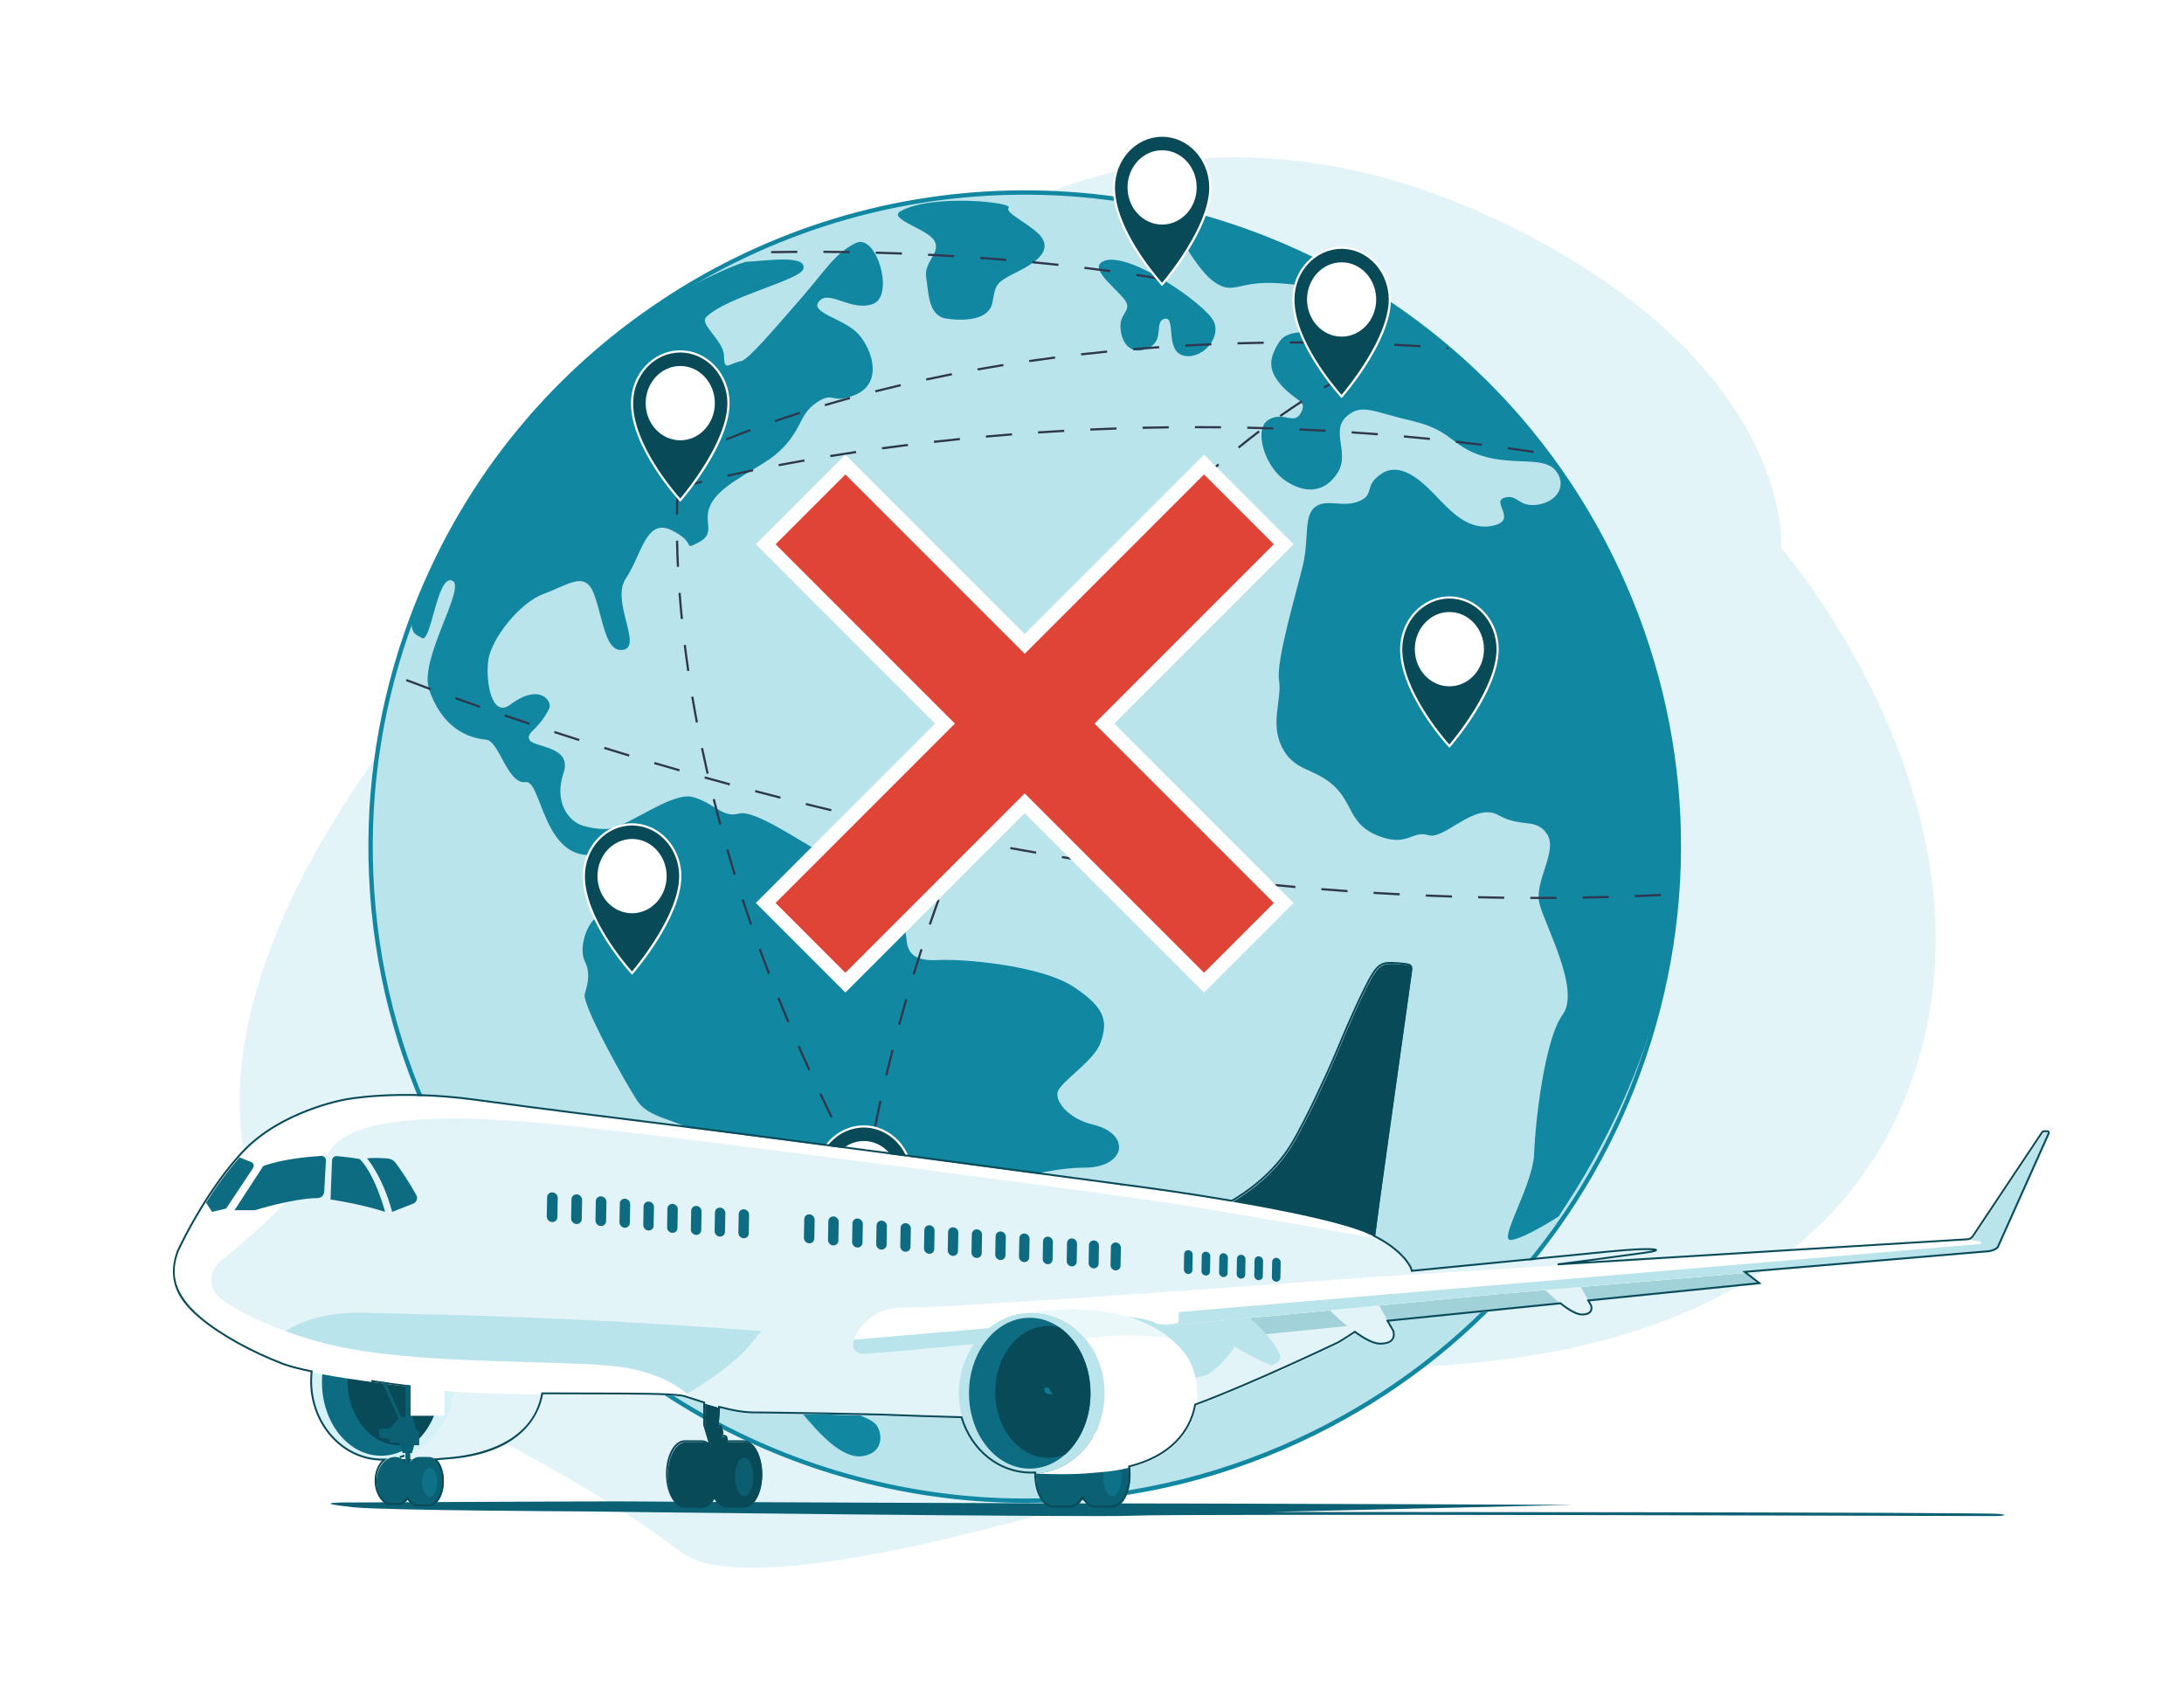 <?xml version="1.0" encoding="utf-8"?>
<!-- Generator: Adobe Illustrator 27.5.0, SVG Export Plug-In . SVG Version: 6.00 Build 0)  -->
<svg version="1.1" id="Layer_1" xmlns="http://www.w3.org/2000/svg" xmlns:xlink="http://www.w3.org/1999/xlink" x="0px" y="0px"
	 viewBox="0 0 1165.333 908.224" style="enable-background:new 0 0 1165.333 908.224;" xml:space="preserve">
<rect x="0" y="0" style="fill:#FFFFFF;" width="1165.333" height="908.224"/>
<g>
	<g>
		<path style="fill:#E2F4F7;" d="M233.78,362.356c0,0-131.585,142.62-101.422,262.748s120.783,120.295,231.257,203.1
			c48.362,36.25,316.663-59.239,316.663-59.239L233.78,362.356z"/>
		<path style="fill:#E2F4F7;" d="M513.904,127.19c0,0,117.081-92.161,290.141-7.384c154.026,75.453,146.412,172.665,146.412,172.665
			s128.044,146.76,64.84,296.181C939.957,766.763,667.373,725.4,667.373,725.4L513.904,127.19z"/>
		<g>
			<path style="fill:#BAE4EB;" d="M701.424,764.447c-46.277,22.871-95.159,34.545-143.598,36.045
				c-0.395,0.023-0.791,0.035-1.186,0.035c-120.285,3.325-237.571-56.021-304.58-162.051h-0.012c-0.325-0.5-0.651-1.012-0.942-1.512
				c-6.163-9.837-11.883-20.069-17.127-30.685c-44.347-89.717-46.556-189.236-14.255-276.186
				c25.162-67.811,71.392-127.878,134.924-169.644c11.93-7.918,24.429-15.069,37.533-21.557
				C520.525,75.43,669.042,98.232,771.91,185.03c0.488,0.395,0.965,0.814,1.453,1.232c34.929,29.789,64.521,67.009,86.159,110.774
				C944.925,469.773,874.161,679.078,701.424,764.447z"/>
			<path style="fill:#1187A1;" d="M465.673,162.212c-11.832,4.129-22.97-7.781-28.553-1.555
				c-5.582,6.275,13.183,9.157,20.848,17.516c7.589,8.385,13.248,26.173-1.543,32.437c-13.221,5.581-10.983-2.367-20.732,4.167
				c-9.749,6.56-7.228,14.225-20.115,26.237c-9.106,8.463-28.424,15.691-35.318,26.315c-6.906,10.597,3.267,16.744-8.076,22.365
				c-8.129,4.026,0,0-13.775-6.777c-13.801-6.817-16.039,13.246-24.45,25.671c-8.424,12.423,9.968,37.465-2.289,38.198
				c-8.798,0.514-9.929-16.926-14.714-29.788c-4.746-12.809-13.685-4.939-26.855-0.154c-13.17,4.785-28.114,24.334-29.581,35.497
				c-1.466,11.138,1.775,31.06,11.756,23.589c15.923-11.936,22.559-1.57,20.784,2.032c-5.709,11.652-12.604,12.591-10.533,16.744
				c2.097,4.232,23.152,3.113,18.148,17.736c-4.914,14.675,1.877,24.154,8.283,27.279c3.678,1.787,12.193,3.036,16.231,2.405
				c11.446-1.89,33.516-20.025,44.706-16.848c11.164,3.177,15.769,11.254,24.232,8.784c8.566-2.418,33.773,15.666,42.828,19.884
				c9.029,4.173,14.868,3.839,26.713,6.668c11.846,2.882,19.344,32.153,20.026,40.514c0.63,8.412,5.26,11.678,17.157,11.06
				c11.832-0.694,53.863,2.547,71.844,14.2c17.98,11.754,18.134,19.162,14.636,29.606c-3.524,10.444-22.43,21.53-23.125,27.138
				c-0.707,5.53,6.919,13.967,18.727,16.771c11.832,2.855,15.177,9.286,13.929,14.045c-1.35,4.861-7.768,9.029-18.225,9.003
				c-10.443-0.078-22.996,2.65-22.996,2.65s-20.964,13.839-26.571,16.617c-5.634,2.778-15.614,8.823-15.614,15.82
				c-0.103,6.92-7.575,25.182-15.305,32.462c-7.64,7.305-13.246,6.56-18.751,9.286c-5.479,2.701-3.435,10.469-5.737,13.273
				c-2.122,2.521-6.302,1.363-12.372,4.373c-6.045,2.984-5.157,12.991-9.364,18.597c-4.192,5.505,0.464,13.094,3.357,16.335
				c3.267,3.576,8.501,3.962,11.896,7.382c3.178,3.241,5.48,14.714-6.302,17.003c-11.794,2.393-25.105-13.607-33.427-23.458
				c-8.346-9.749-29.696-62.506-30.314-74.365c-0.707-11.91-1.235-15.845-6.199-27.574c-4.27-10.161,1.441-35.807-14.354-45.093
				c-15.832-9.286-29.966-9.517-36.243-18.546c-6.25-9.157-29.967-51.96-28.347-57.361c2.007-6.534,2.855-11.833,0.078-17.441
				c-2.726-5.53-0.591-15.305,3.614-20.913c4.18-5.53,11.164-8.977,14.7-15.973c3.524-6.946,11.91-30.205-0.386-24.135
				c-40.282,19.916-39.793-35.986-49.542-34.623c-9.775,1.3-14.018-22.018-21.092-22.648c-14.071-1.299-24.772-10.341-30.379-26.688
				c-5.659-16.333,20.321-55.15,12.193-58.21c-8.102-3.036-11.176,34.134-16.154,30.585c-1.993-1.414-6.199-1.428-5.298-10.212
				c25.156-67.806,71.393-127.881,134.928-169.642c23.344-13.632,41.401-20.835,44.166-20.861c6.984,0,32.153-4.321,29.813,3.885
				c-1.684,6.006-40.578,14.714-51.716,25.568c-4.179,3.987,9.351,12.552,9.389,20.989c0.129,8.437,2.397,3.923,9.192,2.639
				c3.794-0.717,18.589-18.227,31.913-33.505c13.337-15.305,17.993-23.973,29.144-29.492
				C467.719,124.156,477.57,158.058,465.673,162.212z"/>
			<path style="fill:#1187A1;" d="M831.644,648.98c0,0-18.074,11.754-25.384,12.558c-7.31,0.825,11.672-28.911,12.321-46.078
				c0.629-17.157,5.599-60.987,15.239-74.184c9.609-13.167-9.352-47.274-12.383-59.11c-3.052-11.806,9.95-28.076,4.083-37.107
				c-5.867-9.011-13.476-3.155-26.096-10.228c-12.63-7.094-28.766,13.507-37.314,10.733c-8.547-2.784-10.95,6.527-26.642,0.392
				c-15.662-6.135-13.362-17.115-23.714-26.694c-10.362-9.62-21.353-7.681-27.756-20.673c-6.423-12.96,0.113-25.333-1.536-35.726
				c-1.629-10.403,9.228-46.634,12.672-60.966c1.938-8.083,1.815-15.363,2.402-21.085c0.206-2.072,0.516-3.939,1.052-5.568
				c0.598-1.846,1.495-3.382,2.877-4.547c5.908-5.031,14.888,0.361,23.632-3.268c8.754-3.598,2.32-8.052,11.764-14.507
				c9.414-6.485,19.786,1.732,28.467,10.754c8.671,9.052,18.188,19.776,31.426,16.744c13.228-3.031-1.351-12.672,5.98-14.878
				c7.3-2.207,7.351,5.475,18.157,3.639c10.774-1.825,15.321-11.094,8.898-18.425c-6.423-7.351-22.209-2.351-38.757-7.485
				c-16.6-5.135-16.208-13.754-37.458-18.693c-21.24-4.918-27.137-9.713-35.313-2.176c-8.187,7.578,1.876,19.415-4.351,29.529
				c-3.763,6.093-8.95,9.31-15.002,9.207c-0.34,0-0.681-0.01-1.031-0.041c-3.681-0.278-7.671-1.763-11.826-4.526
				c-9.393-6.248-15.002-20.93-12.259-28.684c0.062-0.196,0.134-0.382,0.227-0.567c0.619-1.464,1.578-2.639,2.908-3.413
				c3.299-1.907,6.135-1.763,8.578-1.351c0.732,0.124,1.433,0.268,2.093,0.382c2.619,0.485,4.732,0.588,6.485-2.609
				c3.67-6.712-2.217-5.918-9.774-14.094c-7.558-8.197-7.764-14.404-1.825-23.642c5.908-9.228,18.518-0.773,21.116-13.971
				c2.598-13.187,1.186-16.023-21.302-17.518c-22.477-1.516-23.92,6.929-34.849-1.01c-5.578-4.042-11.847-13.486-17.023-22.157
				c-0.186-0.32-0.371-0.629-0.557-0.938c-4.733-7.991-8.475-15.126-9.795-16.466c0,0,14.909,2.134,39.788,10.97
				c0.67,0.227,1.34,0.474,2.031,0.722c14.177,5.124,31.416,12.373,50.862,22.518c22.374,11.692,28.375,16.373,45.81,29.57
				c20.013,15.094,44.84,37.376,66.08,66.255C893.249,333.871,941.224,485.487,831.644,648.98z"/>
			<g>
				<path style="fill:#1187A1;" d="M547.009,801.798c-56.622,0-112.861-13.851-163.226-40.283
					c-54.096-28.391-99.929-70.622-132.563-122.141l-0.194-0.288c-0.336-0.517-0.672-1.045-0.973-1.563
					c-6.18-9.863-11.962-20.221-17.164-30.752c-21.75-44.002-33.859-90.969-35.99-139.595
					c-2.058-46.968,5.238-93.233,21.687-137.511c26.076-70.274,72.888-129.132,135.376-170.21
					c11.737-7.791,24.408-15.068,37.656-21.628c124.917-61.768,274.465-43.596,380.994,46.291c0.372,0.301,0.757,0.632,1.145,0.967
					l0.316,0.272c36.134,30.817,65.219,68.21,86.444,111.141c41.445,83.826,47.771,178.775,17.813,267.356
					c-29.96,88.587-92.62,160.188-176.438,201.612c-45.411,22.443-93.886,34.611-144.078,36.165
					c-0.387,0.022-0.805,0.034-1.222,0.034C553.4,801.754,550.199,801.798,547.009,801.798z M252.634,637.288h0.006l0.354,0.542
					c32.428,51.313,78.027,93.37,131.869,121.626c52.852,27.738,112.232,41.543,171.696,39.884c0.405,0,0.778-0.01,1.152-0.032
					c49.887-1.545,98.039-13.633,143.15-35.927l0.515,1.042l-0.515-1.042c83.26-41.149,145.504-112.274,175.265-200.273
					c29.759-87.992,23.474-182.311-17.695-265.579c-21.085-42.647-49.976-79.792-85.871-110.405l-0.323-0.278
					c-0.369-0.319-0.735-0.634-1.107-0.936C665.289,96.604,516.734,78.553,392.649,139.911
					c-13.16,6.516-25.746,13.744-37.405,21.484c-62.076,40.808-108.575,99.273-134.478,169.079
					c-16.34,43.986-23.588,89.944-21.544,136.6c2.117,48.301,14.145,94.955,35.752,138.666c5.168,10.462,10.911,20.752,17.07,30.582
					C252.236,636.654,252.434,636.974,252.634,637.288z"/>
			</g>
			<path style="fill:#1187A1;" d="M589.413,139.113c-8.798,3.1,3.319,12.373,9.659,19.536c6.366,7.176-1.916,7.524-1.196,16.54
				c0.72,9.028,6.494,14.623,15.099,10.366c8.578-4.245,2.597-14.405,8.617-15.512c6.019-1.105-0.078,16.9,9.684,19.601
				c9.788,2.65,20.72-9.324,16.244-18.366C643.07,162.238,602.993,134.317,589.413,139.113z"/>
			<path style="fill:#1187A1;" d="M480.837,112.503c-7.936,4.245,13.735,9.338,17.645,15.82c3.91,6.507-5.659,11.241-4.296,19.677
				c1.363,8.437,1.03,20.54,10.855,21.993c9.853,1.441,22.778,0.656,24.501-8.617c1.736-9.26,1.183-10.391,13.016-16.231
				c11.845-5.865,17.478-11.472,13.594-17.955c-3.91-6.494-20.759-13.594-17.928-16.385
				C541.04,108.002,498.045,103.295,480.837,112.503z"/>
			<g>
				<path style="fill:#2E374D;" d="M638.171,227.307h-0.593v1.163h0.593c4.418,0,8.86,0.023,13.348,0.07l0.012-1.163
					C647.043,227.331,642.59,227.307,638.171,227.307z M623.614,227.389c-4.698,0.058-9.348,0.14-13.953,0.244l0.023,1.163
					c4.604-0.105,9.255-0.186,13.953-0.244L623.614,227.389z M665.496,227.598l-0.023,1.163c4.604,0.105,9.29,0.233,13.941,0.384
					l0.035-1.163C674.797,227.831,670.112,227.703,665.496,227.598z M595.708,228.028c-4.709,0.151-9.36,0.337-13.953,0.546
					l0.047,1.163c4.593-0.209,9.244-0.395,13.941-0.558L595.708,228.028z M693.401,228.528l-0.058,1.163
					c4.604,0.198,9.302,0.43,13.93,0.686l0.07-1.151C702.703,228.958,698.006,228.726,693.401,228.528z M567.802,229.272
					c-4.604,0.256-9.29,0.546-13.93,0.86l0.07,1.163c4.639-0.314,9.325-0.605,13.93-0.86L567.802,229.272z M721.272,230.075
					l-0.081,1.163c4.628,0.302,9.313,0.651,13.918,1.011l0.081-1.163C730.586,230.726,725.9,230.389,721.272,230.075z
					 M539.943,231.156c-4.639,0.36-9.325,0.756-13.918,1.163l0.105,1.163c4.593-0.407,9.267-0.802,13.906-1.174L539.943,231.156z
					 M749.108,232.261l-0.105,1.151c4.604,0.419,9.279,0.86,13.883,1.326l0.116-1.151
					C758.387,233.121,753.713,232.668,749.108,232.261z M512.13,233.656c-4.616,0.465-9.29,0.965-13.883,1.488l0.128,1.151
					c4.593-0.512,9.267-1.023,13.872-1.488L512.13,233.656z M776.886,235.074l-0.14,1.151c4.628,0.523,9.279,1.081,13.848,1.651
					l0.151-1.151C786.165,236.156,781.502,235.598,776.886,235.074z M484.376,236.795c-4.616,0.581-9.279,1.186-13.848,1.814
					l0.163,1.151c4.57-0.628,9.221-1.233,13.837-1.814L484.376,236.795z M804.583,238.539l-0.151,1.151
					c4.581,0.628,9.221,1.291,13.802,1.977l0.174-1.151C813.815,239.83,809.164,239.167,804.583,238.539z M456.714,240.586
					c-4.604,0.686-9.244,1.418-13.802,2.151l0.186,1.151c4.546-0.744,9.186-1.465,13.779-2.151L456.714,240.586z M429.134,245.074
					c-4.593,0.814-9.221,1.651-13.732,2.512l0.209,1.151c4.511-0.86,9.127-1.709,13.732-2.523L429.134,245.074z M401.693,250.306
					c-4.663,0.954-9.255,1.942-13.662,2.93l0.256,1.128c4.395-0.977,8.988-1.965,13.639-2.919L401.693,250.306z M374.427,256.411
					c-8.767,2.151-13.511,3.523-13.558,3.546l0.163,0.558l0.163,0.547c0.012,0,0.349-0.093,0.988-0.279
					c1.814-0.5,6.07-1.663,12.523-3.244L374.427,256.411z"/>
			</g>
			<g>
				<path style="fill:#2E374D;" d="M578.958,727.533c0.266-0.694,0.494-1.401,0.685-2.12l19.908-75.032c0,0,1.834-7.04,1.709-11.68
					c-0.072-2.66-0.934-4.617-1.657-5.803c-0.527-0.865-1.642-1.156-2.525-0.658c-1.21,0.683-2.917,1.97-4.278,4.257
					c-2.373,3.989-4.207,11.029-4.207,11.029l-8.149,31.861l-8.857,2.029c0.439-1.085,0.952-2.462,1.5-4.155
					c0.977-3.016,1.162-4.58,1.143-5.366c-0.01-0.42-0.301-0.78-0.707-0.886l-2.815-0.733l-2.815-0.733
					c-0.407-0.106-0.836,0.066-1.05,0.428c-0.401,0.676-1.002,2.132-1.621,5.241c-1.035,5.2-0.986,7.815-0.986,7.815l0.151,0.04
					l-39.754,9.109c-0.725,0.167-1.297,0.723-1.484,1.443l-0.539,2.067c-0.184,0.707,0.392,1.381,1.119,1.31l38.461-3.763
					c1.02-0.1,2.049-0.019,3.04,0.24l10.887,2.836l-6.759,26.425c-0.184,0.72-0.33,1.449-0.437,2.185
					c-0.408,2.808-1.497,10.418-2.289,16.932l-19.869,8.071l-1.037,3.981l19.996-1.357l-0.019,1.546
					c-0.013,1.016,1.345,1.37,1.83,0.477l0.733-1.351l16.769,10.927l1.037-3.981l-13.385-16.715
					C575.176,737.37,577.943,730.185,578.958,727.533z"/>
				<path style="fill:#2E374D;" d="M633.591,720.567l-30.249-27.347l0.147,0.038c0,0,1.319-2.259,2.953-7.302
					c0.977-3.016,1.162-4.58,1.143-5.366c-0.01-0.42-0.301-0.78-0.707-0.886l-2.815-0.733l-2.815-0.734
					c-0.407-0.106-0.836,0.067-1.05,0.428c-0.401,0.677-1.002,2.133-1.621,5.242c-0.347,1.743-0.572,3.194-0.718,4.355l-6.74-6.094
					l-4.48,16.885l10.867,2.831c1.004,0.262,1.955,0.699,2.807,1.291l31.709,22.034c0.605,0.42,1.443,0.11,1.628-0.602l0.535-2.054
					C634.371,721.833,634.143,721.067,633.591,720.567z"/>
			</g>
			<g>
				<path style="fill:#2E374D;" d="M216.969,362.267l-0.407,1.081c4.244,1.605,8.604,3.232,13.081,4.884l0.407-1.093
					C225.573,365.487,221.213,363.859,216.969,362.267z M243.165,371.906l-0.384,1.093c4.291,1.546,8.674,3.104,13.162,4.674
					l0.384-1.093C251.851,375.01,247.467,373.452,243.165,371.906z M269.513,381.149l-0.372,1.093
					c4.326,1.488,8.744,2.977,13.22,4.477l0.372-1.105C278.257,384.126,273.838,382.626,269.513,381.149z M295.988,389.998
					l-0.36,1.105c4.36,1.419,8.802,2.849,13.29,4.279l0.349-1.105C304.779,392.847,300.349,391.417,295.988,389.998z
					 M322.592,398.451l-0.349,1.116c4.395,1.36,8.849,2.721,13.348,4.081l0.337-1.105
					C331.429,401.184,326.975,399.811,322.592,398.451z M349.3,406.52l-0.326,1.116c4.418,1.302,8.895,2.604,13.406,3.895
					l0.326-1.116C358.195,409.125,353.718,407.823,349.3,406.52z M376.136,414.206l-0.314,1.128
					c4.442,1.232,8.93,2.465,13.465,3.697l0.302-1.128C385.066,416.683,380.578,415.45,376.136,414.206z M403.077,421.496
					l-0.302,1.128c4.477,1.174,8.976,2.337,13.523,3.5l0.291-1.128C412.042,423.845,407.542,422.671,403.077,421.496z
					 M432.866,429.066c-0.558-0.128-1.116-0.267-1.663-0.407c-0.36-0.093-0.721-0.175-1.081-0.268l-0.256,1.012l-0.023,0.116
					c0.512,0.128,1.023,0.256,1.535,0.372c3.977,0.988,7.988,1.965,12.023,2.93l0.279-1.128
					C440.052,430.822,436.447,429.95,432.866,429.066z M457.26,434.891l-0.267,1.128c4.512,1.047,9.046,2.081,13.616,3.093
					l0.256-1.128C466.295,436.961,461.76,435.926,457.26,434.891z M484.492,440.972l-0.244,1.139
					c4.523,0.965,9.081,1.93,13.662,2.884l0.232-1.14C493.561,442.903,489.015,441.949,484.492,440.972z M511.816,446.635
					l-0.221,1.139c4.535,0.907,9.104,1.802,13.697,2.674l0.221-1.139C520.92,448.426,516.351,447.542,511.816,446.635z
					 M539.222,451.879l-0.209,1.139c4.558,0.837,9.139,1.651,13.744,2.453l0.198-1.139
					C548.361,453.53,543.78,452.704,539.222,451.879z M566.709,456.681l-0.186,1.139c4.57,0.768,9.162,1.512,13.778,2.244
					l0.186-1.151C575.872,458.181,571.279,457.437,566.709,456.681z M594.278,461.041l-0.174,1.14
					c4.581,0.698,9.186,1.36,13.813,2.012l0.163-1.151C603.452,462.39,598.859,461.727,594.278,461.041z M621.904,464.936
					l-0.151,1.151c4.593,0.616,9.209,1.209,13.837,1.779l0.151-1.151C631.113,466.146,626.497,465.553,621.904,464.936z
					 M649.589,468.378l-0.128,1.151c4.604,0.535,9.232,1.047,13.871,1.535l0.128-1.151
					C658.821,469.425,654.194,468.901,649.589,468.378z M677.332,471.332l-0.116,1.163c4.628,0.442,9.255,0.872,13.906,1.291
					l0.105-1.163C686.576,472.215,681.948,471.785,677.332,471.332z M705.122,473.797l-0.093,1.151
					c4.628,0.372,9.267,0.721,13.918,1.047l0.093-1.163C714.389,474.506,709.75,474.157,705.122,473.797z M732.958,475.75
					l-0.07,1.163c4.628,0.279,9.279,0.546,13.93,0.791l0.07-1.163C742.225,476.297,737.586,476.029,732.958,475.75z
					 M886.242,476.901c-4.651,0.221-9.29,0.419-13.93,0.593l0.047,1.163c4.639-0.174,9.29-0.372,13.941-0.605L886.242,476.901z
					 M760.817,477.192l-0.046,1.163c4.639,0.198,9.29,0.372,13.941,0.523l0.047-1.163
					C770.096,477.564,765.456,477.389,760.817,477.192z M858.371,477.959c-4.651,0.128-9.302,0.233-13.941,0.314l0.023,1.163
					c4.639-0.081,9.29-0.186,13.953-0.314L858.371,477.959z M788.7,478.099l-0.035,1.163c4.639,0.116,9.279,0.198,13.93,0.256
					l0.012-1.163C797.955,478.296,793.327,478.215,788.7,478.099z M830.488,478.436c-4.651,0.035-9.302,0.047-13.941,0.035
					l-0.012,1.163h4.302c3.221,0,6.442-0.012,9.662-0.035L830.488,478.436z"/>
			</g>
			<g>
				<path style="fill:#2E374D;" d="M691.483,182.135h-3.267l0.012,1.163h3.256c3.535,0,7.093,0.012,10.686,0.047l0.012-1.163
					C698.587,182.147,695.018,182.135,691.483,182.135z M674.263,182.263c-4.628,0.081-9.325,0.186-13.964,0.314l0.035,1.163
					c4.639-0.128,9.325-0.232,13.941-0.314L674.263,182.263z M716.133,182.402l-0.023,1.163c4.628,0.105,9.325,0.244,13.941,0.395
					l0.046-1.163C725.47,182.647,720.772,182.507,716.133,182.402z M646.357,183.077c-4.662,0.198-9.348,0.43-13.953,0.686
					l0.07,1.163c4.593-0.256,9.279-0.488,13.93-0.686L646.357,183.077z M744.039,183.367l-0.058,1.163
					c4.616,0.209,9.302,0.454,13.93,0.732l0.07-1.163C753.341,183.833,748.655,183.577,744.039,183.367z M618.474,184.646
					c-4.639,0.326-9.325,0.686-13.918,1.07l0.093,1.163c4.593-0.384,9.267-0.744,13.906-1.07L618.474,184.646z M771.91,185.03
					l-0.081,1.128c0.512,0.035,1.023,0.07,1.535,0.105C772.875,185.844,772.398,185.425,771.91,185.03z M590.662,186.995
					c-4.628,0.453-9.302,0.953-13.895,1.477l0.139,1.163c4.581-0.523,9.244-1.023,13.86-1.477L590.662,186.995z M562.907,190.158
					c-4.593,0.593-9.244,1.232-13.825,1.895l0.163,1.151c4.581-0.663,9.221-1.302,13.813-1.895L562.907,190.158z M535.28,194.169
					c-4.581,0.744-9.221,1.535-13.767,2.349l0.198,1.139c4.546-0.814,9.174-1.593,13.755-2.337L535.28,194.169z M507.793,199.076
					c-4.593,0.907-9.197,1.849-13.685,2.802l0.244,1.14c4.488-0.954,9.081-1.895,13.662-2.802L507.793,199.076z M480.48,204.925
					c-4.558,1.058-9.128,2.174-13.569,3.291l0.279,1.128c4.442-1.116,9.011-2.232,13.557-3.291L480.48,204.925z M453.4,211.773
					c-4.511,1.233-9.023,2.512-13.43,3.825l0.326,1.116c4.395-1.302,8.907-2.593,13.406-3.825L453.4,211.773z M426.611,219.703
					c-4.465,1.43-8.918,2.919-13.255,4.407l0.384,1.105c4.325-1.5,8.767-2.977,13.232-4.407L426.611,219.703z M400.216,228.854
					c-4.465,1.674-8.848,3.395-13.011,5.104l0.442,1.07c4.151-1.698,8.523-3.407,12.976-5.081L400.216,228.854z M374.369,239.493
					c-4.058,1.837-7.046,3.302-8.848,4.209c-3.267,1.651-3.267,1.651-3.267,1.977c0,0-0.035,0.291-0.105,0.884l1.151,0.14
					c0.023-0.244,0.047-0.43,0.07-0.57c0.977-0.535,4.814-2.546,11.476-5.581L374.369,239.493z M361.032,260.515
					c-0.221,4.418-0.372,9.116-0.419,13.965l1.163,0.012c0.047-4.744,0.198-9.36,0.407-13.709c0-0.07,0.012-0.139,0.012-0.209
					L361.032,260.515z M361.834,288.433l-1.163,0.023c0.093,4.57,0.256,9.267,0.488,13.965l1.163-0.058
					C362.09,297.676,361.927,292.991,361.834,288.433z M363.195,316.269l-1.163,0.093c0.349,4.57,0.756,9.255,1.221,13.918
					l1.163-0.116C363.951,325.512,363.532,320.838,363.195,316.269z M365.962,344.012l-1.163,0.151
					c0.57,4.558,1.198,9.209,1.872,13.837l1.151-0.163C367.148,353.221,366.52,348.57,365.962,344.012z M369.985,371.603
					l-1.151,0.198c0.756,4.535,1.581,9.162,2.453,13.744l1.14-0.209C371.566,380.754,370.741,376.138,369.985,371.603z
					 M375.148,399.009l-1.139,0.232c0.953,4.535,1.965,9.116,3,13.639l1.128-0.256C377.101,408.102,376.101,403.521,375.148,399.009
					z M381.392,426.182l-1.128,0.279c1.116,4.465,2.291,9.011,3.5,13.511l1.128-0.302
					C383.682,435.17,382.508,430.636,381.392,426.182z M390.008,457.774c-0.047-0.128-0.081-0.256-0.116-0.384
					c-0.419-1.43-0.837-2.86-1.256-4.29l-1.116,0.326c0.384,1.314,0.767,2.628,1.151,3.942c0.116,0.407,0.233,0.802,0.361,1.209
					c0.814,2.756,1.639,5.511,2.477,8.232l1.116-0.349C391.74,463.588,390.868,460.681,390.008,457.774z M396.845,479.75
					l-1.105,0.36c1.43,4.407,2.93,8.86,4.442,13.244l1.105-0.384C399.775,488.598,398.275,484.145,396.845,479.75z M405.937,506.109
					l-1.093,0.395c1.593,4.372,3.232,8.767,4.884,13.081l1.093-0.407C409.169,514.865,407.53,510.469,405.937,506.109z
					 M415.902,532.154l-1.081,0.43c1.733,4.314,3.512,8.662,5.302,12.918l1.07-0.442
					C419.402,540.805,417.623,536.457,415.902,532.154z M426.68,557.874l-1.07,0.465c1.849,4.232,3.767,8.523,5.686,12.755
					l1.058-0.488C430.436,566.386,428.529,562.107,426.68,557.874z M438.238,583.257l-1.058,0.5
					c1.977,4.174,4.023,8.407,6.069,12.569l1.035-0.512C442.25,591.652,440.203,587.431,438.238,583.257z M450.528,608.291
					l-1.035,0.523c1.965,3.86,3.988,7.767,6,11.616l1.035-0.546C454.516,616.046,452.493,612.151,450.528,608.291z"/>
			</g>
			<g>
				<path style="fill:#2E374D;" d="M709.04,204.587c-0.953,0.546-1.895,1.105-2.837,1.663l0.605,1
					c0.93-0.558,1.872-1.116,2.814-1.663L709.04,204.587z M694.343,213.634c-3.884,2.523-7.779,5.151-11.581,7.814l0.674,0.953
					c3.79-2.663,7.674-5.279,11.534-7.79L694.343,213.634z M671.484,229.679c-3.686,2.791-7.372,5.686-10.988,8.628l0.744,0.895
					c3.593-2.919,7.279-5.814,10.941-8.593L671.484,229.679z M649.822,247.306c-3.465,3.035-6.942,6.186-10.36,9.372l0.802,0.849
					c3.395-3.174,6.872-6.325,10.325-9.337L649.822,247.306z M629.427,266.387c-3.267,3.267-6.535,6.639-9.721,10.023l0.849,0.802
					c3.174-3.384,6.442-6.744,9.697-10L629.427,266.387z M610.312,286.747c-3.046,3.453-6.104,7.023-9.093,10.616l0.895,0.744
					c2.977-3.581,6.023-7.151,9.069-10.593L610.312,286.747z M592.464,308.234c-2.837,3.628-5.674,7.372-8.453,11.127l0.93,0.686
					c2.767-3.744,5.604-7.477,8.43-11.093L592.464,308.234z M575.872,330.721c-2.628,3.767-5.267,7.651-7.837,11.558l0.977,0.64
					c2.558-3.895,5.197-7.779,7.814-11.534L575.872,330.721z M560.5,354.046c-2.442,3.918-4.883,7.942-7.244,11.953l1,0.581
					c2.36-4,4.791-8.011,7.232-11.918L560.5,354.046z M546.303,378.115c-1.907,3.407-3.814,6.907-5.686,10.418
					c-0.244,0.442-0.477,0.895-0.709,1.337c-0.093,0.174-0.186,0.337-0.279,0.512l1.023,0.547c2.186-4.116,4.418-8.244,6.662-12.255
					L546.303,378.115z M533.222,402.811c-2.058,4.104-4.128,8.325-6.128,12.546l1.047,0.5c2.011-4.209,4.07-8.43,6.128-12.534
					L533.222,402.811z M521.223,428.043c-1.907,4.221-3.802,8.523-5.616,12.79l1.07,0.453c1.814-4.256,3.698-8.546,5.604-12.767
					L521.223,428.043z M510.235,453.739c-1.732,4.267-3.453,8.651-5.116,13l1.081,0.419c1.663-4.349,3.384-8.709,5.116-12.988
					L510.235,453.739z M500.235,479.831c-1.581,4.325-3.139,8.755-4.663,13.185l1.105,0.372c1.512-4.418,3.081-8.837,4.651-13.162
					L500.235,479.831z M491.154,506.272c-1.418,4.383-2.837,8.872-4.197,13.325l1.116,0.349c1.36-4.453,2.767-8.93,4.186-13.313
					L491.154,506.272z M482.98,533.003c-1.279,4.442-2.546,8.976-3.756,13.464l1.116,0.302c1.209-4.488,2.477-9.011,3.756-13.441
					L482.98,533.003z M475.678,559.99c-1.14,4.488-2.256,9.058-3.325,13.581l1.128,0.267c1.07-4.511,2.186-9.081,3.325-13.558
					L475.678,559.99z M469.237,587.21c-1,4.535-1.977,9.139-2.895,13.685l1.14,0.233c0.918-4.535,1.895-9.139,2.883-13.674
					L469.237,587.21z M463.656,614.628c-0.849,4.616-1.674,9.244-2.442,13.779l1.139,0.198c0.767-4.523,1.593-9.162,2.453-13.767
					L463.656,614.628z M251.107,636.964c0.291,0.5,0.616,1.012,0.942,1.512h0.012c3.918,1.232,7.883,2.442,11.825,3.604l0.326-1.105
					C259.85,639.673,255.444,638.324,251.107,636.964z M277.617,644.812l-0.302,1.116c4.511,1.256,9.046,2.465,13.499,3.604
					l0.279-1.128C286.663,647.266,282.129,646.057,277.617,644.812z M304.639,651.754l-0.268,1.128
					c4.546,1.081,9.139,2.128,13.616,3.093l0.244-1.128C313.755,653.87,309.186,652.835,304.639,651.754z M459.005,642.243
					c-0.709,4.767-1.36,9.442-1.93,13.883l1.151,0.151c0.57-4.442,1.221-9.104,1.93-13.86L459.005,642.243z M331.894,657.672
					l-0.233,1.14c4.581,0.895,9.197,1.756,13.732,2.558l0.209-1.139C341.068,659.428,336.452,658.568,331.894,657.672z
					 M359.358,662.509l-0.186,1.14c4.593,0.721,9.244,1.395,13.825,2l0.151-1.151C368.578,663.893,363.939,663.219,359.358,662.509z
					 M386.984,666.207l-0.128,1.151c4.604,0.523,9.279,1,13.895,1.407l0.105-1.151C396.251,667.195,391.589,666.719,386.984,666.207
					z M414.751,668.718l-0.07,1.151c4.616,0.326,9.314,0.593,13.941,0.802l0.047-1.163
					C424.053,669.3,419.367,669.032,414.751,668.718z M456.016,670.16v-0.023h-0.349l-0.186-0.023v0.023
					c-4.279-0.012-8.604-0.058-12.872-0.151l-0.035,1.163c4.465,0.093,8.988,0.151,13.441,0.151h0.535l0.093-1.081L456.016,670.16z"
					/>
			</g>
			<g>
				<path style="fill:#2E374D;" d="M439.378,133.765l-0.012,1.163c4.721,0.023,9.372,0.081,13.953,0.151l0.023-1.163
					C448.749,133.846,444.098,133.788,439.378,133.765z M425.413,133.777c-4.639,0.023-9.337,0.081-13.953,0.163l0.012,1.163
					c4.616-0.081,9.314-0.139,13.953-0.163L425.413,133.777z M467.295,134.218l-0.023,1.163c4.604,0.128,9.302,0.291,13.941,0.465
					l0.047-1.163C476.608,134.509,471.911,134.346,467.295,134.218z M495.201,135.3l-0.047,1.163
					c4.744,0.233,9.383,0.488,13.918,0.767l0.081-1.163C504.607,135.788,499.956,135.532,495.201,135.3z M523.083,136.997
					l-0.081,1.151c4.593,0.337,9.279,0.698,13.906,1.081l0.093-1.163C532.373,137.683,527.688,137.323,523.083,136.997z
					 M550.919,139.311l-0.116,1.163c4.639,0.442,9.314,0.919,13.883,1.407l0.128-1.163
					C560.233,140.23,555.558,139.753,550.919,139.311z M578.685,142.311l-0.14,1.151c4.663,0.558,9.325,1.151,13.837,1.767
					l0.163-1.151C588.022,143.462,583.36,142.869,578.685,142.311z M606.37,146.067l-0.174,1.151
					c8.848,1.349,13.72,2.267,13.767,2.267l0.221-1.139C620.137,148.334,615.242,147.416,606.37,146.067z"/>
			</g>
			<g>
				<g>
					<g>
						<path style="fill:#094A59;" d="M620.074,151.744c0,0-25.744-27.778-25.727-51.698c0-0.01,0-0.01,0-0.019l0,0l0,0
							c0-15.262,11.516-27.638,25.727-27.638c14.208,0,25.729,12.376,25.729,27.638
							C645.803,122.273,620.074,151.744,620.074,151.744L620.074,151.744z"/>
					</g>
					<path style="fill:#FFFFFF;" d="M601.624,99.986c0,10.944,8.26,19.82,18.45,19.82c10.187,0,18.448-8.876,18.448-19.82
						c0-10.955-8.261-19.823-18.448-19.823C609.884,80.163,601.624,89.031,601.624,99.986z"/>
				</g>
				<g>
					<path style="fill:#FFFFFF;" d="M620.084,152.613l-0.44-0.474c-0.259-0.279-25.898-28.221-25.881-52.093
						c0-15.578,11.802-28.238,26.308-28.238c14.508,0,26.31,12.66,26.31,28.22c0,22.208-24.816,50.889-25.872,52.099
						L620.084,152.613z M620.072,72.971c-13.865,0-25.145,12.138-25.145,27.057c-0.016,21.72,21.747,47.03,25.133,50.835
						c3.344-3.967,25.16-30.631,25.16-50.835C645.219,85.108,633.938,72.971,620.072,72.971z"/>
				</g>
			</g>
			<g>
				<polygon style="fill:#DF4436;" points="684.959,290.357 642.447,247.845 546.759,343.533 451.07,247.845 408.558,290.357 
					504.246,386.045 408.558,481.733 451.07,524.246 546.759,428.557 642.447,524.246 684.959,481.733 589.271,386.045 				"/>
				<g>
					<path style="fill:#FFFFFF;" d="M451.074,529.518l-47.783-47.784l95.683-95.691l-95.683-95.687l47.783-47.783l95.684,95.691
						l95.691-95.691l47.783,47.783l-95.691,95.687l95.691,95.691l-47.783,47.784l-95.691-95.691L451.074,529.518z M546.757,423.286
						l95.691,95.691l37.242-37.243L584,386.044l95.691-95.687l-37.242-37.243l-95.691,95.691l-95.684-95.691l-37.242,37.243
						l95.683,95.687l-95.683,95.691l37.242,37.243L546.757,423.286z"/>
				</g>
			</g>
			<g>
				<g>
					<g>
						<path style="fill:#094A59;" d="M715.853,211.53c0,0-25.744-27.778-25.727-51.698c0-0.01,0-0.01,0-0.019l0,0l0,0
							c0-15.262,11.516-27.638,25.727-27.638c14.208,0,25.729,12.376,25.729,27.638C741.582,182.058,715.853,211.53,715.853,211.53
							L715.853,211.53z"/>
					</g>
					<path style="fill:#FFFFFF;" d="M697.403,159.772c0,10.944,8.26,19.82,18.45,19.82c10.187,0,18.448-8.876,18.448-19.82
						c0-10.955-8.261-19.823-18.448-19.823C705.662,139.949,697.403,148.817,697.403,159.772z"/>
				</g>
				<g>
					<path style="fill:#FFFFFF;" d="M715.863,212.399l-0.439-0.474c-0.259-0.279-25.898-28.221-25.881-52.093
						c0-15.578,11.802-28.238,26.308-28.238c14.508,0,26.31,12.66,26.31,28.22c0,22.208-24.816,50.889-25.872,52.098
						L715.863,212.399z M715.85,132.756c-13.865,0-25.145,12.138-25.145,27.057c-0.016,21.72,21.747,47.03,25.133,50.835
						c3.344-3.967,25.16-30.631,25.16-50.835C740.998,144.894,729.717,132.756,715.85,132.756z"/>
				</g>
			</g>
			<g>
				<g>
					<g>
						<path style="fill:#094A59;" d="M362.974,266.841c0,0-25.745-27.778-25.727-51.698c0-0.01,0-0.01,0-0.019l0,0l0,0
							c0-15.262,11.516-27.638,25.727-27.638c14.208,0,25.729,12.376,25.729,27.638C388.703,237.37,362.974,266.841,362.974,266.841
							L362.974,266.841z"/>
					</g>
					<path style="fill:#FFFFFF;" d="M344.524,215.083c0,10.944,8.26,19.82,18.45,19.82c10.187,0,18.448-8.876,18.448-19.82
						c0-10.955-8.261-19.823-18.448-19.823C352.784,195.26,344.524,204.128,344.524,215.083z"/>
				</g>
				<g>
					<path style="fill:#FFFFFF;" d="M362.984,267.71l-0.439-0.474c-0.259-0.279-25.898-28.221-25.881-52.093
						c0-15.578,11.802-28.238,26.308-28.238c14.508,0,26.31,12.66,26.31,28.22c0,22.208-24.816,50.889-25.872,52.098L362.984,267.71
						z M362.971,188.067c-13.865,0-25.145,12.138-25.145,27.057c-0.016,21.72,21.747,47.03,25.133,50.835
						c3.344-3.967,25.16-30.631,25.16-50.835C388.119,200.205,376.838,188.067,362.971,188.067z"/>
				</g>
			</g>
			<g>
				<g>
					<g>
						<path style="fill:#094A59;" d="M773.365,398.101c0,0-25.744-27.778-25.727-51.698c0-0.01,0-0.01,0-0.019l0,0l0,0
							c0-15.262,11.516-27.638,25.727-27.638c14.208,0,25.729,12.376,25.729,27.638C799.093,368.63,773.365,398.101,773.365,398.101
							L773.365,398.101z"/>
					</g>
					<path style="fill:#FFFFFF;" d="M754.914,346.344c0,10.944,8.26,19.82,18.45,19.82c10.187,0,18.448-8.876,18.448-19.82
						c0-10.955-8.261-19.823-18.448-19.823C763.174,326.52,754.914,335.388,754.914,346.344z"/>
				</g>
				<g>
					<path style="fill:#FFFFFF;" d="M773.374,398.97l-0.439-0.474c-0.259-0.279-25.898-28.221-25.881-52.093
						c0-15.578,11.802-28.238,26.308-28.238c14.508,0,26.31,12.66,26.31,28.22c0,22.208-24.816,50.889-25.872,52.099L773.374,398.97
						z M773.362,319.328c-13.865,0-25.145,12.138-25.145,27.057c-0.016,21.72,21.747,47.03,25.133,50.835
						c3.344-3.967,25.16-30.631,25.16-50.835C798.51,331.466,787.229,319.328,773.362,319.328z"/>
				</g>
			</g>
			<g>
				<g>
					<g>
						<path style="fill:#094A59;" d="M337.248,519.167c0,0-25.744-27.778-25.727-51.698c0-0.01,0-0.01,0-0.019l0,0l0,0
							c0-15.262,11.516-27.638,25.727-27.638c14.208,0,25.729,12.376,25.729,27.638
							C362.977,489.696,337.248,519.167,337.248,519.167L337.248,519.167z"/>
					</g>
					<path style="fill:#FFFFFF;" d="M318.798,467.409c0,10.944,8.26,19.82,18.45,19.82c10.187,0,18.448-8.876,18.448-19.82
						c0-10.955-8.261-19.823-18.448-19.823C327.058,447.586,318.798,456.454,318.798,467.409z"/>
				</g>
				<g>
					<path style="fill:#FFFFFF;" d="M337.258,520.036l-0.44-0.474c-0.259-0.279-25.898-28.221-25.881-52.093
						c0-15.578,11.802-28.238,26.308-28.238c14.508,0,26.31,12.66,26.31,28.22c0,22.208-24.816,50.889-25.872,52.098
						L337.258,520.036z M337.246,440.394c-13.866,0-25.145,12.138-25.145,27.057c-0.016,21.72,21.747,47.03,25.133,50.835
						c3.344-3.967,25.16-30.631,25.16-50.835C362.393,452.531,351.112,440.394,337.246,440.394z"/>
				</g>
			</g>
			<g>
				<g>
					<g>
						<path style="fill:#094A59;" d="M460.904,680.323c0,0-25.744-27.778-25.727-51.698c0-0.01,0-0.01,0-0.019l0,0l0,0
							c0-15.262,11.516-27.638,25.727-27.638c14.208,0,25.729,12.376,25.729,27.638
							C486.633,650.851,460.904,680.323,460.904,680.323L460.904,680.323z"/>
					</g>
					<path style="fill:#FFFFFF;" d="M442.454,628.565c0,10.944,8.26,19.82,18.45,19.82c10.187,0,18.448-8.876,18.448-19.82
						c0-10.955-8.261-19.823-18.448-19.823C450.714,608.742,442.454,617.61,442.454,628.565z"/>
				</g>
				<g>
					<path style="fill:#FFFFFF;" d="M460.914,681.192l-0.44-0.474c-0.259-0.279-25.898-28.221-25.881-52.093
						c0-15.578,11.802-28.238,26.308-28.238c14.508,0,26.31,12.659,26.31,28.22c0,22.208-24.816,50.889-25.872,52.099
						L460.914,681.192z M460.902,601.549c-13.865,0-25.145,12.138-25.145,27.057c-0.016,21.72,21.747,47.03,25.133,50.835
						c3.344-3.967,25.16-30.631,25.16-50.835C486.049,613.687,474.768,601.549,460.902,601.549z"/>
				</g>
			</g>
		</g>
	</g>
	<g>
		<path style="fill:#0B6073;" d="M188.637,801.584c0,0-27.631-0.378,0,2.546c16.167,1.711,121.55,2.207,121.55,2.207
			s274.999,3.4,295.157,2.28c20.158-1.12,459.165,0.226,459.165,0.226s9.45-0.223,2.507-1.149
			c-7.538-1.005-388.369-1.058-388.369-1.058l160.609-3.772l-79.207-0.327c0,0-143.442-0.507-168.93-0.46
			c-25.453,0.047-232.737-0.747-250.085-1.02C325.159,800.808,196.946,801.584,188.637,801.584z"/>
		<g>
			<path style="fill:#094A59;" d="M406.723,786.884c0-9.614-4.223-17.408-9.433-17.408h-9.055v-1.562c0-0.735-0.596-1.33-1.33-1.33
				h-1.925l1.042-1.876l-0.938-3.335l-1.667,0.104l1.116-14.631h-8.306v14.006l3.284,10.9c-1.375-1.446-2.965-2.276-4.662-2.276
				h-9.055h-0.378v0.018c-5.034,0.366-9.056,8.01-9.056,17.39c0,9.38,4.021,17.024,9.056,17.39v0.018h9.811l0-0.018
				c2.467-0.179,4.689-2.109,6.316-5.131c1.626,3.022,3.849,4.952,6.315,5.131v0.018h9.81l0-0.018
				C402.701,803.908,406.723,796.264,406.723,786.884z"/>
			<path style="fill:#0B5D70;" d="M401.942,788c0,5.656-2.188,10.241-4.888,10.241s-4.888-4.585-4.888-10.241
				c0-5.656,2.188-10.241,4.888-10.241S401.942,782.344,401.942,788z"/>
		</g>
		<g>
			<path style="fill:#D4F2F7;" d="M242.353,737.449c0,22.443-16.04,40.749-36.161,41.758c-0.584,0.035-1.168,0.049-1.759,0.049
				c-20.941,0-37.913-18.716-37.913-41.806c0-22.749,16.471-41.25,36.974-41.799c0.313-0.007,0.626-0.014,0.939-0.014
				C225.375,695.636,242.353,714.352,242.353,737.449z"/>
			<path style="fill:#0D6C82;" d="M234.963,737.449c0,13.085-5.166,24.668-13.099,31.794c-4.832,4.332-10.686,7.015-17.027,7.37
				c-0.487,0.028-0.973,0.042-1.467,0.042c-17.444,0-31.579-17.548-31.579-39.206c0-21.338,13.717-38.684,30.8-39.199
				c0.257-0.007,0.521-0.014,0.779-0.014c5.597,0,10.853,1.808,15.414,4.978C228.441,709.917,234.963,722.737,234.963,737.449z"/>
			<path style="fill:#094A59;" d="M234.963,737.449c0,13.085-5.166,24.668-13.099,31.794c-2.385,1.001-4.923,1.606-7.551,1.752
				c-0.424,0.028-0.848,0.035-1.279,0.035c-15.254,0-27.616-15.344-27.616-34.276c0-18.654,12-33.825,26.928-34.277
				c0.229-0.007,0.459-0.007,0.688-0.007c1.975,0,3.893,0.257,5.75,0.744C228.441,709.917,234.963,722.737,234.963,737.449z"/>
			<path style="fill:none;stroke:#21DB52;stroke-miterlimit:10;" d="M211.091,734.587h2.3c0,0,0.338,2.57,2.435,3.179
				C215.826,737.766,210.144,739.119,211.091,734.587z"/>
			<path style="fill:#E2F4F7;" d="M239.614,778.562c-7.279,0.535-12.153,1.467-33.421,0.695v-0.049
				c20.121-1.008,36.161-19.314,36.161-41.758c0-12.146-4.7-23.083-12.202-30.724c-6.758-6.883-15.789-11.089-25.718-11.089
				c-0.313,0-0.626,0.007-0.939,0.014c0,0,4.269-0.953,11.507-1.502c5.541-0.417,12.841-0.598,21.296,0.083
				c5.291,0.424,11.298,1.439,17.382,3.254c4.665,1.377,9.386,3.24,13.857,5.673c6.014,3.268,11.597,7.578,16.033,13.154
				c2.684,3.379,4.79,7.912,5.917,13.008C293.691,748.381,284.131,775.274,239.614,778.562z"/>
		</g>
		<path style="fill:#FFFFFF;" d="M714.647,716.653c0,0-54.635,26.104-82.359,35.346c-7.008,2.334-20.067,3.718-35.867,4.474
			c-46.713,2.241-117.333-0.992-125.932-1.235c-11.511-0.321-56.419-1.135-67.765-1.135c-9.891,0-22.857-4.068-32.577-7.258
			c-1.427-0.471-2.79-0.921-4.061-1.334c-0.471-0.15-1.12-0.292-1.941-0.414c-16.549-2.491-101.812,0.685-131.163-3.639
			c0,0-0.321-0.029-0.921-0.093c-3.704-0.385-18.069-1.898-34.004-4.075c-0.064-0.014-0.121-0.021-0.186-0.029
			c-17.79-2.441-37.479-5.688-46.435-9.099c-17.969-6.836-34.425-16.477-43.938-24.477c-9.548-8.043-18.34-18.461-12.167-35.581
			c0,0,5.445-12.024,14.586-26.475c4.96-7.843,11.004-16.392,17.869-24.135c0.664-0.749,1.335-1.484,2.012-2.219
			c20.616-22.222,54.463-28.038,54.463-28.038s27.175-5.716,69.556,0c40.034,5.402,67.523,8.799,100.271,12.852
			c32.748,4.053,131.641,17.184,131.641,17.184l126.125,16.863c0,0,21.052,2.805,45.929,7.05
			c24.363,4.153,52.394,9.691,67.886,15.322c0,0,3.468,1.149,8.042,3.44c0.671,0.335,1.363,0.692,2.077,1.085
			c6.116,3.311,13.452,8.449,17.277,15.414C760.361,689.743,714.647,716.653,714.647,716.653z"/>
		<path style="fill:#E2F4F7;" d="M714.647,716.653c0,0-54.635,26.104-82.359,35.346c-7.008,2.334-20.067,3.718-35.867,4.474
			c-46.713,2.241-117.333-0.992-125.932-1.235c-10.597-0.293-49.518-1.006-64.475-1.12c-1.284-0.007-2.391-0.014-3.29-0.014
			c-9.891,0-22.857-4.068-32.577-7.258c-8.863-9.013-23.25-16.62-46.571-18.44c-36.787-2.869-104.367-0.728-147.205-10.99
			c0,0-10.74-2.405-24.177-7.293c-11.168-4.046-24.185-9.805-34.446-17.32c-6.993-5.117-6.337-15.115,0.4-20.395
			c16.67-13.059,43.074-37.508,58.224-59.059c19.467-27.688,121.265-13.245,155.869-9.584
			c33.226,3.511,270.968,34.125,308.84,40.748c24.313,4.253,64.554,10.811,94.711,16.52c6.116,3.311,13.452,8.449,17.277,15.414
			C760.361,689.743,714.647,716.653,714.647,716.653z"/>
		<path style="opacity:0.47;fill:#E2F4F7;" d="M607.682,698.463l-11.261,58.01c-46.713,2.241-117.333-0.992-125.932-1.235
			c-10.597-0.293-49.518-1.006-64.475-1.12c-1.284-0.007-2.391-0.014-3.29-0.014c-0.307,0-0.621-0.007-0.935-0.014
			c-0.135,0-0.271-0.007-0.414-0.014c-0.635-0.014-1.284-0.057-1.941-0.107c-0.335-0.029-0.671-0.057-1.013-0.093
			c-0.421-0.036-0.849-0.086-1.277-0.136c-0.385-0.05-0.778-0.1-1.163-0.15c-0.721-0.1-1.456-0.214-2.191-0.342
			c-0.278-0.043-0.557-0.093-0.835-0.15c-0.607-0.107-1.22-0.221-1.834-0.35c-0.385-0.078-0.764-0.157-1.149-0.243
			c-1.156-0.25-2.312-0.514-3.475-0.806c-1.82-0.45-3.639-0.942-5.431-1.456c-0.35-0.1-0.699-0.2-1.049-0.3
			c-0.428-0.128-0.863-0.257-1.292-0.385c-0.528-0.157-1.063-0.321-1.584-0.478c-1.427-0.442-2.826-0.885-4.182-1.32
			c-0.635-0.2-1.256-0.407-1.87-0.607c-0.314-0.1-0.628-0.207-0.942-0.307c-1.085-1.099-2.248-2.184-3.504-3.233
			c12.438-7.479,27.382-17.84,35.531-28.53c1.249-1.641,2.647-3.311,4.21-4.967c9.619-10.226,25.348-19.996,49.789-19.011
			C456.174,691.106,584.24,695.823,607.682,698.463z"/>
		<path style="fill:#FFFFFF;" d="M366.643,743.614c1.256,1.049,2.419,2.134,3.504,3.233c-1.427-0.471-2.79-0.921-4.061-1.334
			c-0.471-0.15-1.12-0.292-1.941-0.414C364.966,744.62,365.794,744.12,366.643,743.614z"/>
		<path style="fill:#A1D1D9;" d="M939.258,685.125l-281.472,28.466l-4.41-9.156c4.446-0.421,8.87-0.849,13.259-1.27
			c62.748-6.023,118.332-11.396,130.228-12.503c13.908-1.284,74.73-6.465,134.574-11.546L939.258,685.125z"/>
		<path style="fill:#E2F4F7;" d="M745.941,679.324c0,0,85.131-8.296,98.177-9.585c13.045-1.288,29.151-3.06,36.882-2.738
			c7.731,0.322-0.942,1.651-3.868,2.035c-5.767,0.756-46.139,6.404-54.35,7.046c-8.68,0.678-61.361,8.362-73.839,9.455
			C736.464,686.63,741.03,679.212,745.941,679.324z"/>
		<path style="fill:#FFFFFF;" d="M1093.635,605.2l-26.953,60.222l-0.143,0.321c-0.606,1.206-3.604,2.184-4.938,2.333
			c-1.106,0.121-65.053,5.523-130.164,11.04c-31.342,2.662-62.948,5.352-87.946,7.486c-6.829,0.592-13.166,1.135-18.868,1.627
			c-13.28,1.149-23.121,2.005-27.76,2.433c-7.158,0.664-30.143,2.876-60.993,5.852c-8.271,0.792-17.113,1.641-26.361,2.533
			c-13.566,1.306-28.017,2.69-42.874,4.118c-4.389,0.421-8.813,0.849-13.259,1.27c-12.602,1.213-25.391,2.441-38.072,3.654
			c-3.368,0.321-6.722,0.642-10.069,0.963c-9.577,0.913-19.054,1.82-28.302,2.697c-57.753,5.481-106.622,10.034-116.198,10.633
			c0,0-6.958,0.178-5.388-6.958c0,0,0.079-0.264,0.243-0.728c1.249-3.383,7.593-17.391,27.082-17.091
			c12.445,0.2,74.744-3.839,131.784-7.793c4.824-0.335,9.612-0.671,14.329-0.999c38.849-2.726,72.875-5.245,83.465-6.094
			c24.691-1.984,312.922-19.467,338.12-20.995c0.407-0.029,0.792-0.121,1.156-0.271c0.635-0.271,1.192-0.721,1.584-1.306
			l37.008-55.477c0.25-0.371,0.678-0.599,1.128-0.599h1.663C1093.485,604.073,1093.871,604.672,1093.635,605.2z"/>
		<g>
			<path style="fill:#0B6073;" d="M603.23,786.884c0-9.614-4.223-17.408-9.433-17.408h-9.056v-1.562c0-0.735-0.596-1.33-1.33-1.33
				h-1.924l1.042-1.876l-0.938-3.335l-1.667,0.104l0.552-7.235h-7.742v6.609l3.284,10.9c-1.375-1.446-2.965-2.276-4.661-2.276H562.3
				h-0.377v0.018c-5.034,0.366-9.056,8.01-9.056,17.39c0,9.38,4.021,17.024,9.056,17.39v0.018h9.81l0-0.018
				c2.467-0.179,4.689-2.109,6.315-5.131c1.627,3.022,3.849,4.952,6.315,5.131v0.018h9.81l0-0.018
				C599.209,803.908,603.23,796.264,603.23,786.884z"/>
			<ellipse style="fill:#0D7187;" cx="593.562" cy="788" rx="4.888" ry="10.241"/>
		</g>
		<path style="fill:#BAE4EB;" d="M1092.907,604.073h-1.663c-0.45,0-0.878,0.228-1.128,0.599l-37.008,55.477
			c-0.393,0.585-0.949,1.035-1.584,1.306c1.643,0.3,3.355,0.633,5.031,0.99c0.709,0.151,0.646,1.182-0.076,1.243l-600.89,51.01
			c-0.164,0.464-0.243,0.728-0.243,0.728c-1.57,7.136,5.388,6.958,5.388,6.958c9.577-0.599,58.445-5.152,116.198-10.633
			c9.249-0.878,18.725-1.784,28.302-2.697c3.347-0.321,6.701-0.642,10.069-0.963c12.681-1.213,25.469-2.441,38.072-3.654
			c4.446-0.421,8.87-0.849,13.259-1.27c14.857-1.427,29.308-2.812,42.874-4.118c9.249-0.892,18.09-1.741,26.361-2.533
			c30.85-2.976,53.835-5.188,60.993-5.852c4.638-0.428,14.479-1.284,27.76-2.433c5.702-0.492,12.039-1.035,18.868-1.627
			c24.998-2.134,56.604-4.824,87.946-7.486c65.111-5.516,129.058-10.918,130.164-11.04c1.459-0.161,4.901-1.317,5.045-2.672
			c0.011,0.006,0.025,0.012,0.036,0.017l26.953-60.222C1093.871,604.672,1093.485,604.073,1092.907,604.073z"/>
		<path style="fill:#094A59;" d="M753.189,520.094c-0.136,1.37-17.334,122.2-19.475,139.855c-4.574-2.291-8.042-3.44-8.042-3.44
			c-15.493-5.63-43.524-11.168-67.886-15.322c6.915-3.968,21.965-13.944,31.799-30.186c8.235-13.602,20.602-40.812,25.505-52.779
			c4.91-11.967,13.859-31.835,17.869-38.129c4.01-6.301,6.687-6.173,14.693-5.538C754.909,515.127,753.603,515.905,753.189,520.094z
			"/>
		<path style="fill:#FFFFFF;" d="M628.713,705.364c-0.607,1.499-10.048,1.499-11.696,0.749c-1.406-0.635-2.912-2.134-15.935-3.846
			c-6.244-1.863-12.41-2.905-17.84-3.34c-8.678-0.699-16.171-0.514-21.858-0.086c0.678-1.534,2.248-3.789,5.83-4.724
			c5.659-1.477,29.851-1.049,45.9-0.749c0,0-0.186-1.67,1.342-3.554c4.824-0.335,9.612-0.671,14.329-0.999
			C628.927,693.511,629.191,704.201,628.713,705.364z"/>
		<path style="fill:#BAE4EB;" d="M681.292,727.058l-1.648,0.921c-0.607,0.335-1.334,0.4-1.977,0.15
			c-8.599-3.29-18.889-9.705-18.889-9.705c-4.881,7.315-8.535,10.769-13.416,14.23c-1.541,1.092-4.367,1.813-7.529,2.291
			c-1.156-5.231-3.318-9.884-6.073-13.352c-4.553-5.723-10.283-10.148-16.456-13.502c17.155-1.641,34.503-3.304,51.331-4.924
			c8.513,6.594,13.48,14.444,13.48,14.444s1.527,2.426,2.683,5.074C683.504,724.303,682.841,726.201,681.292,727.058z"/>
		<path style="fill:#E2F4F7;" d="M736.94,717.417c-7.607,0-20.895-11.989-27.432-18.369c9.249-0.892,18.09-1.741,26.361-2.533
			l8.043,14.065C743.912,710.58,746.495,717.417,736.94,717.417z"/>
		<path style="fill:#E2F4F7;" d="M844.596,701.86c-5.645,0-15.778-9.455-19.974-13.63c5.702-0.492,12.039-1.035,18.868-1.627
			l5.987,10.476C849.478,697.079,851.283,701.86,844.596,701.86z"/>
		<g>
			<path style="fill:#BAE4EB;" d="M589.456,743.283c0,23.036-16.463,41.825-37.115,42.86c-0.599,0.036-1.199,0.05-1.805,0.05
				c-21.494,0-38.914-19.211-38.914-42.91c0-23.35,16.906-42.339,37.95-42.903c0.321-0.007,0.642-0.014,0.963-0.014
				C572.03,700.366,589.456,719.576,589.456,743.283z"/>
			<path style="fill:#0D6C82;" d="M581.871,743.283c0,13.43-5.302,25.319-13.445,32.634c-4.96,4.446-10.968,7.2-17.477,7.564
				c-0.5,0.029-0.999,0.043-1.506,0.043c-17.905,0-32.413-18.012-32.413-40.241c0-21.901,14.08-39.706,31.613-40.234
				c0.264-0.007,0.535-0.014,0.799-0.014c5.745,0,11.14,1.855,15.821,5.109C575.177,715.024,581.871,728.183,581.871,743.283z"/>
			<path style="fill:#094A59;" d="M581.871,743.283c0,13.43-5.302,25.319-13.445,32.634c-2.448,1.028-5.052,1.648-7.75,1.798
				c-0.435,0.029-0.871,0.036-1.313,0.036c-15.657,0-28.345-15.749-28.345-35.181c0-19.146,12.317-34.717,27.638-35.181
				c0.235-0.007,0.471-0.007,0.706-0.007c2.027,0,3.996,0.264,5.902,0.763C575.177,715.024,581.871,728.183,581.871,743.283z"/>
			<path style="fill:#0F7C94;" d="M557.369,740.345h2.361c0,0,0.347,2.638,2.499,3.263
				C562.229,743.609,556.396,744.997,557.369,740.345z"/>
			<path style="fill:#FFFFFF;" d="M586.645,785.482c-7.472,0.549-12.474,1.506-34.304,0.714v-0.05
				c20.652-1.035,37.115-19.824,37.115-42.86c0-11.247-3.925-21.48-10.34-29.137c-0.699-0.828-1.427-1.627-2.184-2.398
				c-6.936-7.065-16.206-11.382-26.397-11.382c-0.321,0-0.642,0.007-0.963,0.014c0,0,4.382-0.978,11.81-1.541
				c5.688-0.428,13.18-0.614,21.858,0.086c5.431,0.435,11.596,1.477,17.84,3.34c4.788,1.413,9.634,3.325,14.222,5.823
				c3.019,1.634,5.916,3.532,8.635,5.709c2.854,2.276,5.488,4.86,7.821,7.793c2.755,3.468,4.917,8.121,6.073,13.352
				C642.15,754.503,632.338,782.106,586.645,785.482z"/>
			<path style="opacity:0.69;fill:#E2F4F7;" d="M623.939,713.799c-18.162-2.177-33.276-1.37-44.822,0.35
				c-0.699-0.828-1.427-1.627-2.184-2.398c-6.936-7.065-16.206-11.382-26.397-11.382c-0.321,0-0.642,0.007-0.963,0.014
				c0,0,4.382-0.978,11.81-1.541c5.688-0.428,13.18-0.614,21.858,0.086c5.431,0.435,11.596,1.477,17.84,3.34
				c4.788,1.413,9.634,3.325,14.222,5.823C618.322,709.724,621.22,711.622,623.939,713.799z"/>
		</g>
		<path style="fill:#0D6C82;" d="M135.024,623.183l-14.365,21.58l-7.5,1.784l-3.24-4.917c4.96-7.843,11.004-16.392,17.869-24.135
			l6.23,2.476C135.296,620.479,135.788,622.034,135.024,623.183z"/>
		<path style="fill:#0D6C82;" d="M140.482,622.082l-15.357,23.57h10.892c0,0,19.862-6.264,33.582-6.497
			c1.816-0.031,3.288-1.485,3.388-3.298l0.918-16.648c0.079-1.432-1.104-2.612-2.535-2.524
			C165.353,617.057,150.522,618.317,140.482,622.082z"/>
		<path style="fill:#0D6C82;" d="M177.169,619.08l-0.796,20.859c0,0,16.071,2.321,29.106,6.607c0,0-5.178-19.821-13.571-28.213
			c0,0-3.717-0.743-12.102-1.552C178.431,616.648,177.222,617.699,177.169,619.08z"/>
		<path style="fill:#0D6C82;" d="M195.837,618.015c0,0,8.392,9.603,13.392,28.531l11.256-4.393c1.817-0.709,2.594-2.853,1.647-4.558
			c-2.155-3.879-6.154-10.681-11.095-17.26c-0.97-1.291-2.436-2.116-4.044-2.255C204.097,617.83,199.286,617.546,195.837,618.015z"
			/>
		<g>
			<path style="fill:#0D6C82;" d="M294.521,651.973L294.521,651.973c-1.559-0.11-2.812-1.471-2.783-3.024l0.187-10.182
				c0.028-1.554,1.328-2.735,2.887-2.625l0,0c1.559,0.11,2.812,1.471,2.783,3.024l-0.187,10.182
				C297.38,650.902,296.081,652.083,294.521,651.973z"/>
			<path style="fill:#0D6C82;" d="M307.523,653.026L307.523,653.026c-1.559-0.11-2.812-1.471-2.783-3.024l0.187-10.182
				c0.029-1.553,1.328-2.735,2.887-2.625l0,0c1.559,0.11,2.812,1.471,2.783,3.024l-0.187,10.182
				C310.382,651.955,309.083,653.136,307.523,653.026z"/>
			<path style="fill:#0D6C82;" d="M320.506,654.087L320.506,654.087c-1.559-0.11-2.812-1.471-2.783-3.024l0.187-10.182
				c0.029-1.554,1.328-2.735,2.887-2.625l0,0c1.559,0.11,2.812,1.471,2.783,3.024l-0.187,10.182
				C323.364,653.016,322.065,654.197,320.506,654.087z"/>
			<path style="fill:#0D6C82;" d="M333.251,654.986L333.251,654.986c-1.523-0.107-2.746-1.437-2.719-2.954l0.182-9.946
				c0.028-1.517,1.297-2.671,2.82-2.564l0,0c1.523,0.107,2.746,1.437,2.719,2.954l-0.182,9.946
				C336.043,653.939,334.774,655.093,333.251,654.986z"/>
			<path style="fill:#0D6C82;" d="M345.942,656.485L345.942,656.485c-1.523-0.107-2.746-1.437-2.719-2.954l0.182-9.946
				c0.028-1.518,1.297-2.671,2.82-2.564l0,0c1.523,0.107,2.746,1.437,2.719,2.954l-0.182,9.946
				C348.734,655.438,347.465,656.592,345.942,656.485z"/>
			<path style="fill:#0D6C82;" d="M358.655,657.736L358.655,657.736c-1.523-0.107-2.747-1.437-2.719-2.954l0.182-9.946
				c0.028-1.517,1.297-2.671,2.82-2.564l0,0c1.523,0.107,2.747,1.437,2.719,2.954l-0.182,9.946
				C361.447,656.69,360.178,657.843,358.655,657.736z"/>
			<path style="fill:#0D6C82;" d="M371.338,658.835L371.338,658.835c-1.523-0.107-2.746-1.437-2.719-2.954l0.182-9.946
				c0.028-1.517,1.297-2.671,2.82-2.564l0,0c1.523,0.107,2.746,1.437,2.719,2.954l-0.182,9.946
				C374.13,657.788,372.861,658.942,371.338,658.835z"/>
			<path style="fill:#0D6C82;" d="M384.021,659.729L384.021,659.729c-1.523-0.107-2.746-1.437-2.719-2.954l0.182-9.946
				c0.028-1.517,1.297-2.671,2.82-2.564l0,0c1.523,0.107,2.747,1.437,2.719,2.954l-0.182,9.946
				C386.813,658.682,385.544,659.836,384.021,659.729z"/>
			<path style="fill:#0D6C82;" d="M396.704,660.622L396.704,660.622c-1.523-0.107-2.747-1.437-2.719-2.954l0.182-9.946
				c0.028-1.517,1.297-2.671,2.82-2.564l0,0c1.523,0.107,2.747,1.437,2.719,2.954l-0.182,9.946
				C399.496,659.576,398.227,660.73,396.704,660.622z"/>
			<path style="fill:#0D6C82;" d="M431.67,663.32L431.67,663.32c-1.523-0.107-2.747-1.437-2.719-2.954l0.182-9.946
				c0.028-1.517,1.297-2.671,2.82-2.564l0,0c1.523,0.107,2.747,1.437,2.719,2.954l-0.182,9.946
				C434.462,662.273,433.193,663.427,431.67,663.32z"/>
			<path style="fill:#0D6C82;" d="M444.525,664.439L444.525,664.439c-1.523-0.107-2.746-1.437-2.719-2.954l0.182-9.946
				c0.028-1.518,1.297-2.671,2.82-2.564l0,0c1.523,0.107,2.746,1.437,2.719,2.954l-0.182,9.946
				C447.317,663.393,446.048,664.547,444.525,664.439z"/>
			<path style="fill:#0D6C82;" d="M457.38,665.559L457.38,665.559c-1.523-0.107-2.747-1.437-2.719-2.954l0.182-9.946
				c0.028-1.518,1.297-2.671,2.82-2.564l0,0c1.523,0.107,2.746,1.437,2.719,2.954l-0.182,9.946
				C460.172,664.513,458.903,665.666,457.38,665.559z"/>
			<path style="fill:#0D6C82;" d="M470.235,666.679L470.235,666.679c-1.523-0.107-2.746-1.437-2.719-2.954l0.182-9.946
				c0.028-1.517,1.297-2.671,2.82-2.564l0,0c1.523,0.107,2.746,1.437,2.719,2.954l-0.182,9.946
				C473.027,665.632,471.758,666.786,470.235,666.679z"/>
			<path style="fill:#0D6C82;" d="M483.039,667.813L483.039,667.813c-1.501-0.106-2.707-1.416-2.68-2.912l0.18-9.803
				c0.027-1.496,1.278-2.633,2.779-2.527l0,0c1.501,0.106,2.707,1.416,2.68,2.912l-0.18,9.803
				C485.791,666.781,484.54,667.919,483.039,667.813z"/>
			<path style="fill:#0D6C82;" d="M495.71,668.916L495.71,668.916c-1.501-0.106-2.707-1.416-2.68-2.912l0.18-9.803
				c0.027-1.496,1.278-2.633,2.779-2.527l0,0c1.501,0.106,2.707,1.416,2.68,2.912l-0.18,9.803
				C498.461,667.885,497.211,669.022,495.71,668.916z"/>
			<path style="fill:#0D6C82;" d="M508.38,670.02L508.38,670.02c-1.501-0.106-2.707-1.416-2.68-2.912l0.18-9.803
				c0.027-1.496,1.278-2.633,2.779-2.527l0,0c1.501,0.106,2.707,1.416,2.68,2.912l-0.18,9.803
				C511.132,668.988,509.881,670.125,508.38,670.02z"/>
			<path style="fill:#0D6C82;" d="M521.05,671.123L521.05,671.123c-1.501-0.106-2.707-1.416-2.68-2.912l0.18-9.803
				c0.027-1.496,1.278-2.633,2.779-2.527l0,0c1.501,0.106,2.707,1.416,2.68,2.912l-0.18,9.803
				C523.802,670.092,522.551,671.229,521.05,671.123z"/>
			<path style="fill:#0D6C82;" d="M533.721,672.227L533.721,672.227c-1.501-0.106-2.707-1.416-2.68-2.912l0.18-9.803
				c0.027-1.496,1.278-2.633,2.779-2.527l0,0c1.501,0.106,2.707,1.416,2.68,2.912l-0.18,9.803
				C536.472,671.195,535.222,672.332,533.721,672.227z"/>
			<path style="fill:#0D6C82;" d="M546.391,673.33L546.391,673.33c-1.501-0.106-2.707-1.416-2.68-2.912l0.18-9.803
				c0.028-1.496,1.278-2.633,2.779-2.527l0,0c1.501,0.106,2.707,1.416,2.68,2.912l-0.18,9.803
				C549.143,672.299,547.892,673.436,546.391,673.33z"/>
			<path style="fill:#0D6C82;" d="M558.949,674.454L558.949,674.454c-1.447-0.102-2.609-1.365-2.582-2.806l0.173-9.446
				c0.026-1.441,1.232-2.537,2.678-2.435l0,0c1.447,0.102,2.609,1.365,2.582,2.806l-0.173,9.446
				C561.6,673.46,560.395,674.556,558.949,674.454z"/>
			<path style="fill:#0D6C82;" d="M571.783,675.613L571.783,675.613c-1.468-0.103-2.646-1.384-2.62-2.847l0.176-9.584
				c0.027-1.462,1.25-2.574,2.717-2.471l0,0c1.468,0.103,2.646,1.384,2.62,2.847l-0.176,9.584
				C574.474,674.605,573.251,675.716,571.783,675.613z"/>
			<path style="fill:#0D6C82;" d="M583.483,676.692L583.483,676.692c-1.468-0.103-2.646-1.384-2.62-2.847l0.176-9.584
				c0.027-1.462,1.25-2.574,2.717-2.47h0c1.468,0.103,2.646,1.384,2.62,2.847l-0.176,9.584
				C586.173,675.683,584.95,676.795,583.483,676.692z"/>
			<path style="fill:#0D6C82;" d="M595.182,677.771L595.182,677.771c-1.468-0.103-2.647-1.384-2.62-2.847l0.176-9.584
				c0.027-1.462,1.25-2.574,2.717-2.47l0,0c1.468,0.103,2.646,1.384,2.62,2.847l-0.176,9.584
				C597.872,676.762,596.649,677.874,595.182,677.771z"/>
			<path style="fill:#0D6C82;" d="M633.921,679.69L633.921,679.69c-1.252-0.088-2.258-1.181-2.235-2.428l0.15-8.175
				c0.023-1.247,1.066-2.196,2.318-2.107l0,0c1.252,0.088,2.257,1.181,2.235,2.428l-0.15,8.175
				C636.216,678.83,635.173,679.779,633.921,679.69z"/>
			<path style="fill:#0D6C82;" d="M643.313,680.508L643.313,680.508c-1.252-0.088-2.257-1.181-2.235-2.428l0.15-8.175
				c0.023-1.247,1.066-2.195,2.318-2.107l0,0c1.252,0.088,2.258,1.181,2.235,2.428l-0.15,8.175
				C645.608,679.648,644.565,680.596,643.313,680.508z"/>
			<path style="fill:#0D6C82;" d="M652.705,681.326L652.705,681.326c-1.252-0.088-2.257-1.181-2.235-2.428l0.15-8.175
				c0.023-1.247,1.066-2.196,2.318-2.107l0,0c1.252,0.088,2.258,1.181,2.235,2.428l-0.15,8.175
				C655,680.466,653.957,681.414,652.705,681.326z"/>
			<path style="fill:#0D6C82;" d="M662.097,682.144L662.097,682.144c-1.252-0.088-2.258-1.181-2.235-2.428l0.15-8.175
				c0.023-1.247,1.066-2.196,2.318-2.107l0,0c1.252,0.088,2.257,1.181,2.235,2.428l-0.15,8.175
				C664.392,681.284,663.349,682.232,662.097,682.144z"/>
			<path style="fill:#0D6C82;" d="M671.489,682.962L671.489,682.962c-1.252-0.088-2.258-1.181-2.235-2.428l0.15-8.175
				c0.023-1.247,1.066-2.196,2.318-2.107l0,0c1.252,0.088,2.258,1.181,2.235,2.428l-0.15,8.175
				C673.784,682.102,672.741,683.05,671.489,682.962z"/>
			<path style="fill:#0D6C82;" d="M680.881,683.78L680.881,683.78c-1.252-0.088-2.257-1.181-2.235-2.428l0.15-8.175
				c0.023-1.247,1.066-2.196,2.318-2.107l0,0c1.252,0.088,2.258,1.181,2.235,2.428l-0.15,8.175
				C683.176,682.92,682.133,683.868,680.881,683.78z"/>
		</g>
		<path style="fill:#BAE4EB;" d="M386.496,751.699c1.163,0.293,2.319,0.557,3.475,0.806
			C388.823,752.263,387.66,751.992,386.496,751.699z"/>
		<path style="fill:#BAE4EB;" d="M406.385,710.117c-1.563,1.656-2.962,3.325-4.21,4.967c-8.15,10.69-23.093,21.052-35.531,28.53
			c-9.006-7.55-22.593-13.609-43.067-15.207c-36.787-2.869-104.367-0.728-147.205-10.99c0,0-10.74-2.405-24.177-7.293
			c8.171-5.152,21.965-10.49,43.645-9.755C234.224,701.66,286.354,701.318,406.385,710.117z"/>
		<path style="fill:#094A59;" d="M232.062,740.302v1.063c-1.827-0.193-6.251-0.649-12.174-1.334
			c-1.127-0.135-2.312-0.271-3.547-0.414c-3.14-0.371-6.587-0.799-10.212-1.263c-0.628-0.078-1.27-0.164-1.912-0.243
			c-2.012-0.264-4.075-0.535-6.159-0.821l0.136-1.035c0,0,2.191,0.35,5.566,0.849c0.607,0.093,1.249,0.186,1.927,0.285
			c3.069,0.442,6.808,0.956,10.654,1.434c1.178,0.15,2.369,0.285,3.547,0.421C224.305,739.753,228.637,740.16,232.062,740.302z"/>
		<path style="fill:#0B6073;" d="M236.836,790.527c0,7.307-3.618,13.231-8.085,13.231h-5.067c-2.276,0-4.332-1.549-5.802-4.032
			c-1.028,1.42-2.291,2.533-3.704,3.226h-6.808c-3.789-1.848-6.487-6.715-6.487-12.424c0-7.307,4.424-13.23,9.891-13.23
			c2.062,0,3.975,0.849,5.566,2.291v-4.367h-1.449l-1.855-5.502h-4.895v-1.855l-5.645-0.856l-0.171-4.496l5.816-0.578l4.588-5.167
			l-8.513-18.654l-0.457-1.006c0.607,0.093,1.249,0.186,1.927,0.285l0.442,0.963l8.05,17.648h2.162v-17.177
			c1.178,0.15,2.369,0.285,3.547,0.421v16.756h0.321l2.048,7.357h1.427v7.671h-2.655l-1.227,4.189h-0.892v4.646
			c1.342-1.606,2.99-2.569,4.774-2.569h5.067C233.218,777.297,236.836,783.219,236.836,790.527z"/>
		<path style="fill:#0D7187;" d="M233.312,790.811c0,4.231-1.812,7.662-4.048,7.662c-2.236,0-4.048-3.43-4.048-7.662
			c0-4.232,1.812-7.662,4.048-7.662C231.499,783.149,233.312,786.579,233.312,790.811z"/>
		<rect x="219.103" y="738.811" style="fill:#FFFFFF;" width="17.972" height="16.516"/>
		<g>
			<path style="fill:#094A59;" d="M593.674,804.227h-10.31v-0.072c-2.18-0.339-4.211-1.936-5.815-4.57
				c-1.604,2.635-3.635,4.232-5.816,4.571v0.054l-0.5,0.018h-10.309v-0.071c-5.114-0.796-9.056-8.475-9.056-17.836
				c0-0.063,0.001-0.125,0.002-0.188l-0.528-0.028c-0.433,0.017-0.867,0.025-1.306,0.025c-16.978,0-31.946-11.859-37.352-29.549
				c-15.856-0.403-28.944-0.896-36.788-1.192c-2.822-0.106-4.852-0.183-5.92-0.213c-10.353-0.285-45.037-0.92-61.304-1.091
				l-6.448-0.044c-0.31,0-0.629-0.007-0.947-0.015c-0.001,0-0.002,0-0.003,0c-0.124,0-0.261-0.007-0.402-0.014l-0.117-0.006
				c-0.465-0.02-0.888-0.045-1.312-0.072l-1.58-0.125c-0.41-0.034-0.844-0.085-1.277-0.137l-1.775-0.244
				c-0.387-0.058-0.776-0.118-1.167-0.183l-0.44-0.069c-0.221-0.033-0.451-0.077-0.683-0.123c-0.45-0.079-0.911-0.169-1.374-0.259
				l-1.787-0.365l-0.025-0.519l-0.105,0.488c-1.651-0.357-3.353-0.765-5.069-1.212l-0.701,9.192l1.497-0.094l1.102,3.922
				l-0.729,1.313h1.075c1.009,0,1.83,0.821,1.83,1.831v1.062h8.556c5.478,0,9.934,8.033,9.934,17.908
				c0,9.347-3.929,17.016-9.031,17.832l0.003,0.058l-0.527,0.018h-10.311v-0.071c-2.181-0.34-4.212-1.938-5.815-4.571
				c-1.604,2.635-3.636,4.232-5.815,4.571v0.054l-0.5,0.018h-10.311v-0.071c-5.114-0.796-9.056-8.475-9.056-17.836
				c0-9.361,3.941-17.041,9.056-17.837v-0.054l0.877-0.018h9.056c1.268,0,2.52,0.431,3.683,1.258l-2.805-9.381v-11.689
				c-1.996-0.624-3.923-1.248-5.735-1.844c-1.427-0.471-2.789-0.919-4.059-1.333c-0.458-0.146-1.103-0.283-1.859-0.396
				c-7.105-1.069-26.854-1.089-49.723-1.111c-7.871-0.008-16.006-0.016-24.093-0.067c-1.606,8.799-6.283,16.491-13.542,22.27
				c-8.858,7.051-21.329,11.215-37.064,12.378c-1.177,0.087-2.291,0.184-3.422,0.282c-0.759,0.065-1.524,0.132-2.321,0.196
				c2.162,2.578,3.429,6.592,3.429,10.987c0,7.571-3.851,13.731-8.585,13.731h-5.067c-2.201,0-4.255-1.293-5.843-3.658
				c-0.996,1.22-2.176,2.181-3.442,2.802l-0.103,0.051h-7.039l-0.104-0.051c-4.049-1.975-6.768-7.148-6.768-12.874
				c0-4.26,1.458-8.182,3.954-10.771c-21.137-0.058-38.317-19.015-38.317-42.307c0-1.562,0.088-3.191,0.262-4.852
				c-6.639-1.363-11.691-2.697-15.022-3.967c-16.756-6.374-33.646-15.785-44.082-24.561c-9.612-8.097-18.593-18.722-12.316-36.134
				c0.069-0.157,5.58-12.258,14.635-26.573c5.841-9.235,11.869-17.377,17.918-24.199c0.665-0.751,1.338-1.487,2.017-2.226
				c20.497-22.093,54.407-28.134,54.747-28.192c0.256-0.054,27.73-5.666,69.708-0.002c39.495,5.329,67.047,8.739,98.95,12.689
				l1.315,0.163c32.376,4.007,130.656,17.053,131.645,17.184l126.126,16.863c0.21,0.027,21.243,2.84,45.769,7.022
				c6.296-3.632,21.607-13.643,31.464-29.921c8.367-13.82,20.915-41.593,25.47-52.71c4.876-11.888,13.814-31.778,17.91-38.208
				c4.223-6.635,7.201-6.398,15.154-5.768c3.817,0.3,5.259,0.667,5.932,1.51c0.594,0.743,0.454,1.703,0.262,3.033
				c-0.066,0.454-0.141,0.965-0.198,1.542c-0.04,0.406-1.46,10.468-3.609,25.698c-5.316,37.664-14.183,100.475-15.823,113.819
				c0.577,0.292,1.171,0.601,1.779,0.935c5.776,3.129,13.501,8.378,17.474,15.612c0.309,0.561,0.534,1.169,0.676,1.811l2.416-0.235
				c23.289-2.271,77.297-7.537,87.471-8.542l4.963-0.495c11.803-1.185,25.18-2.52,31.988-2.245c3.031,0.127,3.58,0.364,3.607,0.97
				c0.021,0.481,0.048,1.08-7.43,2.062c-1.197,0.156-3.884,0.523-7.463,1.014c-6.153,0.842-14.823,2.027-23.134,3.13
				c86.311-5.326,184.084-11.258,203.738-12.449c0.34-0.023,0.677-0.102,0.996-0.234c0.554-0.236,1.025-0.625,1.359-1.122
				l37.007-55.476c0.342-0.508,0.934-0.822,1.544-0.822h1.663c0.439,0,0.846,0.221,1.086,0.591c0.242,0.372,0.278,0.836,0.099,1.24
				l-27.157,60.647c-0.096,0.169-0.22,0.33-0.369,0.479c-0.328,0.321-0.744,0.608-1.264,0.88c-0.249,0.129-0.493,0.242-0.745,0.348
				c-0.285,0.119-0.535,0.213-0.786,0.299c-0.291,0.099-0.538,0.175-0.777,0.241c-0.269,0.073-0.501,0.129-0.715,0.174
				c-0.241,0.048-0.446,0.082-0.621,0.103c-0.805,0.088-34.472,2.938-77.095,6.546l-51.799,4.386l7.798,5.99l-1.253,0.126
				l-90.567,9.16l1.171,2.048c0.063,0.152,0.773,2.082-0.318,3.662c-0.858,1.239-2.538,1.867-4.997,1.867
				c-2.7,0-6.614-2.012-11.635-5.981l-91.314,9.234l2.698,4.72c0.076,0.184,1.054,2.841-0.443,5.008
				c-1.182,1.709-3.524,2.576-6.963,2.576c-3.261,0-7.807-2.097-13.516-6.232c-4.911,3.268-8.487,5.378-8.523,5.399
				c-0.513,0.247-47.656,22.733-76.265,33.214c-1.708,9.525-8.57,26.134-35.112,33c0.137,1.211,0.206,2.415,0.206,3.586
				c0,9.362-3.941,17.041-9.056,17.836v0.054L593.674,804.227z M584.124,803.227l9.515-0.017c4.737-0.344,8.592-7.921,8.592-16.891
				c0-1.271-0.084-2.582-0.251-3.899l-0.056-0.438l0.43-0.108c26.616-6.728,33.258-23.309,34.848-32.594l0.049-0.286l0.273-0.1
				c28.536-10.421,75.934-33.028,76.409-33.256c-0.001-0.001,3.693-2.182,8.729-5.543l0.29-0.193l0.282,0.206
				c5.667,4.144,10.11,6.244,13.208,6.244c3.086,0,5.15-0.72,6.136-2.139c1.201-1.731,0.377-3.999,0.369-4.022l-3.43-5.983
				l93.251-9.43l0.159,0.126c4.847,3.854,8.71,5.891,11.172,5.891c2.111,0,3.516-0.483,4.174-1.437
				c0.798-1.152,0.245-2.653,0.239-2.668l-1.901-3.313l90.846-9.189l-7.845-6.027l54.369-4.604
				c42.616-3.607,76.277-6.456,77.067-6.543c0.149-0.017,0.325-0.047,0.514-0.085c0.212-0.043,0.423-0.095,0.644-0.155
				c0.244-0.067,0.474-0.138,0.705-0.217c0.268-0.092,0.498-0.178,0.726-0.272c0.263-0.11,0.483-0.212,0.693-0.32
				c0.443-0.232,0.779-0.462,1.011-0.688c0.113-0.112,0.188-0.209,0.24-0.308l0.146-0.316l26.954-60.222
				c0.06-0.135,0.003-0.246-0.024-0.288c-0.026-0.041-0.104-0.136-0.247-0.136h-1.663c-0.282,0-0.556,0.146-0.713,0.379
				l-37.007,55.475c-0.442,0.66-1.066,1.174-1.804,1.488c-0.425,0.175-0.866,0.278-1.317,0.311
				c-20.809,1.261-129.126,7.833-218.74,13.376l-0.093-0.995c10.934-1.345,27.894-3.665,38.027-5.051
				c3.582-0.489,6.271-0.857,7.468-1.015c2.273-0.298,4.305-0.648,5.523-0.938c-0.395-0.037-0.918-0.073-1.61-0.102
				c-6.743-0.291-20.079,1.059-31.847,2.24l-4.966,0.496c-10.173,1.005-64.182,6.271-87.471,8.541l-3.346,0.326l-0.07-0.469
				c-0.106-0.699-0.325-1.355-0.65-1.948c-3.856-7.021-11.414-12.148-17.076-15.215c-0.711-0.391-1.397-0.744-2.063-1.076
				l-0.315-0.157l0.043-0.351c1.524-12.565,10.503-76.179,15.868-114.188c2.07-14.671,3.566-25.271,3.604-25.656
				c0.06-0.595,0.136-1.121,0.203-1.588c0.163-1.121,0.271-1.861-0.053-2.265c-0.516-0.646-2.383-0.914-5.228-1.139
				c-7.724-0.611-10.331-0.819-14.232,5.309c-4.013,6.297-13.089,26.495-17.828,38.05c-4.564,11.142-17.145,38.982-25.54,52.849
				c-10.059,16.613-25.714,26.767-31.977,30.36l-0.156,0.09l-0.177-0.03c-24.583-4.196-45.7-7.021-45.911-7.048l-126.125-16.863
				c-0.988-0.131-99.265-13.177-131.636-17.183l-1.315-0.163c-31.906-3.949-59.461-7.359-98.96-12.69
				c-41.801-5.638-69.116-0.063-69.388-0.006c-0.354,0.061-33.938,6.05-54.2,27.889c-0.674,0.731-1.343,1.464-2.004,2.21
				c-6.013,6.782-12.009,14.881-17.82,24.071c-9.017,14.253-14.5,26.294-14.555,26.414c-3.391,9.41-4.625,20.959,12.035,34.992
				c10.354,8.708,27.135,18.055,43.793,24.392c3.355,1.278,8.507,2.629,15.313,4.013l0.449,0.092l-0.052,0.455
				c-0.202,1.779-0.305,3.526-0.305,5.193c0,22.776,16.783,41.307,37.413,41.307c0.348,0,0.691-0.014,1.035-0.027l1.666-0.064
				l-1.164,0.945c-2.872,2.333-4.587,6.414-4.587,10.918c0,5.303,2.448,10.076,6.104,11.925h6.572
				c1.275-0.648,2.455-1.689,3.416-3.018l0.447-0.618l0.388,0.656c1.446,2.441,3.355,3.786,5.372,3.786h5.067
				c4.183,0,7.585-5.711,7.585-12.731c0-4.531-1.474-8.764-3.847-11.044l-0.806-0.774l1.114-0.085
				c1.176-0.089,2.268-0.184,3.344-0.277c1.136-0.099,2.254-0.195,3.435-0.283c13.374-0.987,44.995-6.301,49.768-34.236l0.072-0.419
				l0.424,0.003c8.224,0.055,16.503,0.063,24.51,0.07c22.907,0.023,42.691,0.042,49.869,1.123c0.819,0.121,1.499,0.266,2.019,0.432
				c1.273,0.415,2.638,0.865,4.064,1.336c1.913,0.628,3.955,1.289,6.071,1.947l0.352,0.109v12.351l3.868,12.839l-1.446-1.521
				c-1.32-1.388-2.807-2.121-4.3-2.121l-9.396,0.017c-4.737,0.345-8.592,7.922-8.592,16.892c0,8.969,3.854,16.546,8.592,16.891
				l0.224,0.017l9.515-0.017c2.208-0.16,4.308-1.889,5.911-4.869l0.44-0.817l0.44,0.817c1.603,2.979,3.702,4.709,5.911,4.869
				l0.224,0.017l9.514-0.017c4.738-0.344,8.593-7.921,8.593-16.891c0-9.323-4.008-16.908-8.934-16.908h-9.556v-2.062
				c0-0.458-0.372-0.831-0.83-0.831h-2.774l1.354-2.438l-0.772-2.748l-1.837,0.115l0.879-11.536l0.581,0.154
				c1.898,0.504,3.784,0.959,5.605,1.354l0.265,0.058l1.633,0.332c0.458,0.09,0.913,0.178,1.367,0.259
				c0.226,0.044,0.442,0.086,0.66,0.119l0.441,0.069c0.384,0.063,0.767,0.123,1.15,0.179l1.75,0.242
				c0.418,0.05,0.842,0.099,1.257,0.134l1.547,0.122c0.413,0.027,0.826,0.053,1.233,0.067l0.156,0.01
				c0.147,0.007,0.268,0.013,0.39,0.013c0.322,0.008,0.632,0.015,0.935,0.015l6.462,0.044c16.268,0.171,50.962,0.806,61.317,1.091
				c1.071,0.03,3.103,0.107,5.931,0.214c7.9,0.298,21.125,0.796,37.137,1.2l0.363,0.009l0.104,0.349
				c5.188,17.455,19.854,29.183,36.498,29.183c0.597,0,1.186-0.015,1.776-0.049l0.544-0.042l0.048,0.112l0.492,0.019l-0.018,0.753
				c-0.005,0.132-0.01,0.264-0.01,0.398c0,8.969,3.854,16.547,8.592,16.891l0.224,0.017l9.514-0.017
				c2.209-0.16,4.309-1.889,5.911-4.869l0.441-0.817l0.44,0.817c1.604,2.979,3.703,4.709,5.911,4.869L584.124,803.227z
				 M217.911,780.682v-2.199l1.911,0.014l-0.838,0.914c-0.064,0.068-0.128,0.137-0.189,0.211L217.911,780.682z M216.341,780.099
				l-0.839-0.71l-0.941-0.867l1.211-0.065l0.568,0.02V780.099z M213.474,777.867v-0.002c-0.001,0.001-0.002,0.001-0.002,0.001
				l-0.271-0.963c0.804-0.226,1.611-0.487,2.47-0.8l0.343,0.94C215.15,777.359,214.296,777.637,213.474,777.867z"/>
		</g>
	</g>
</g>
</svg>
